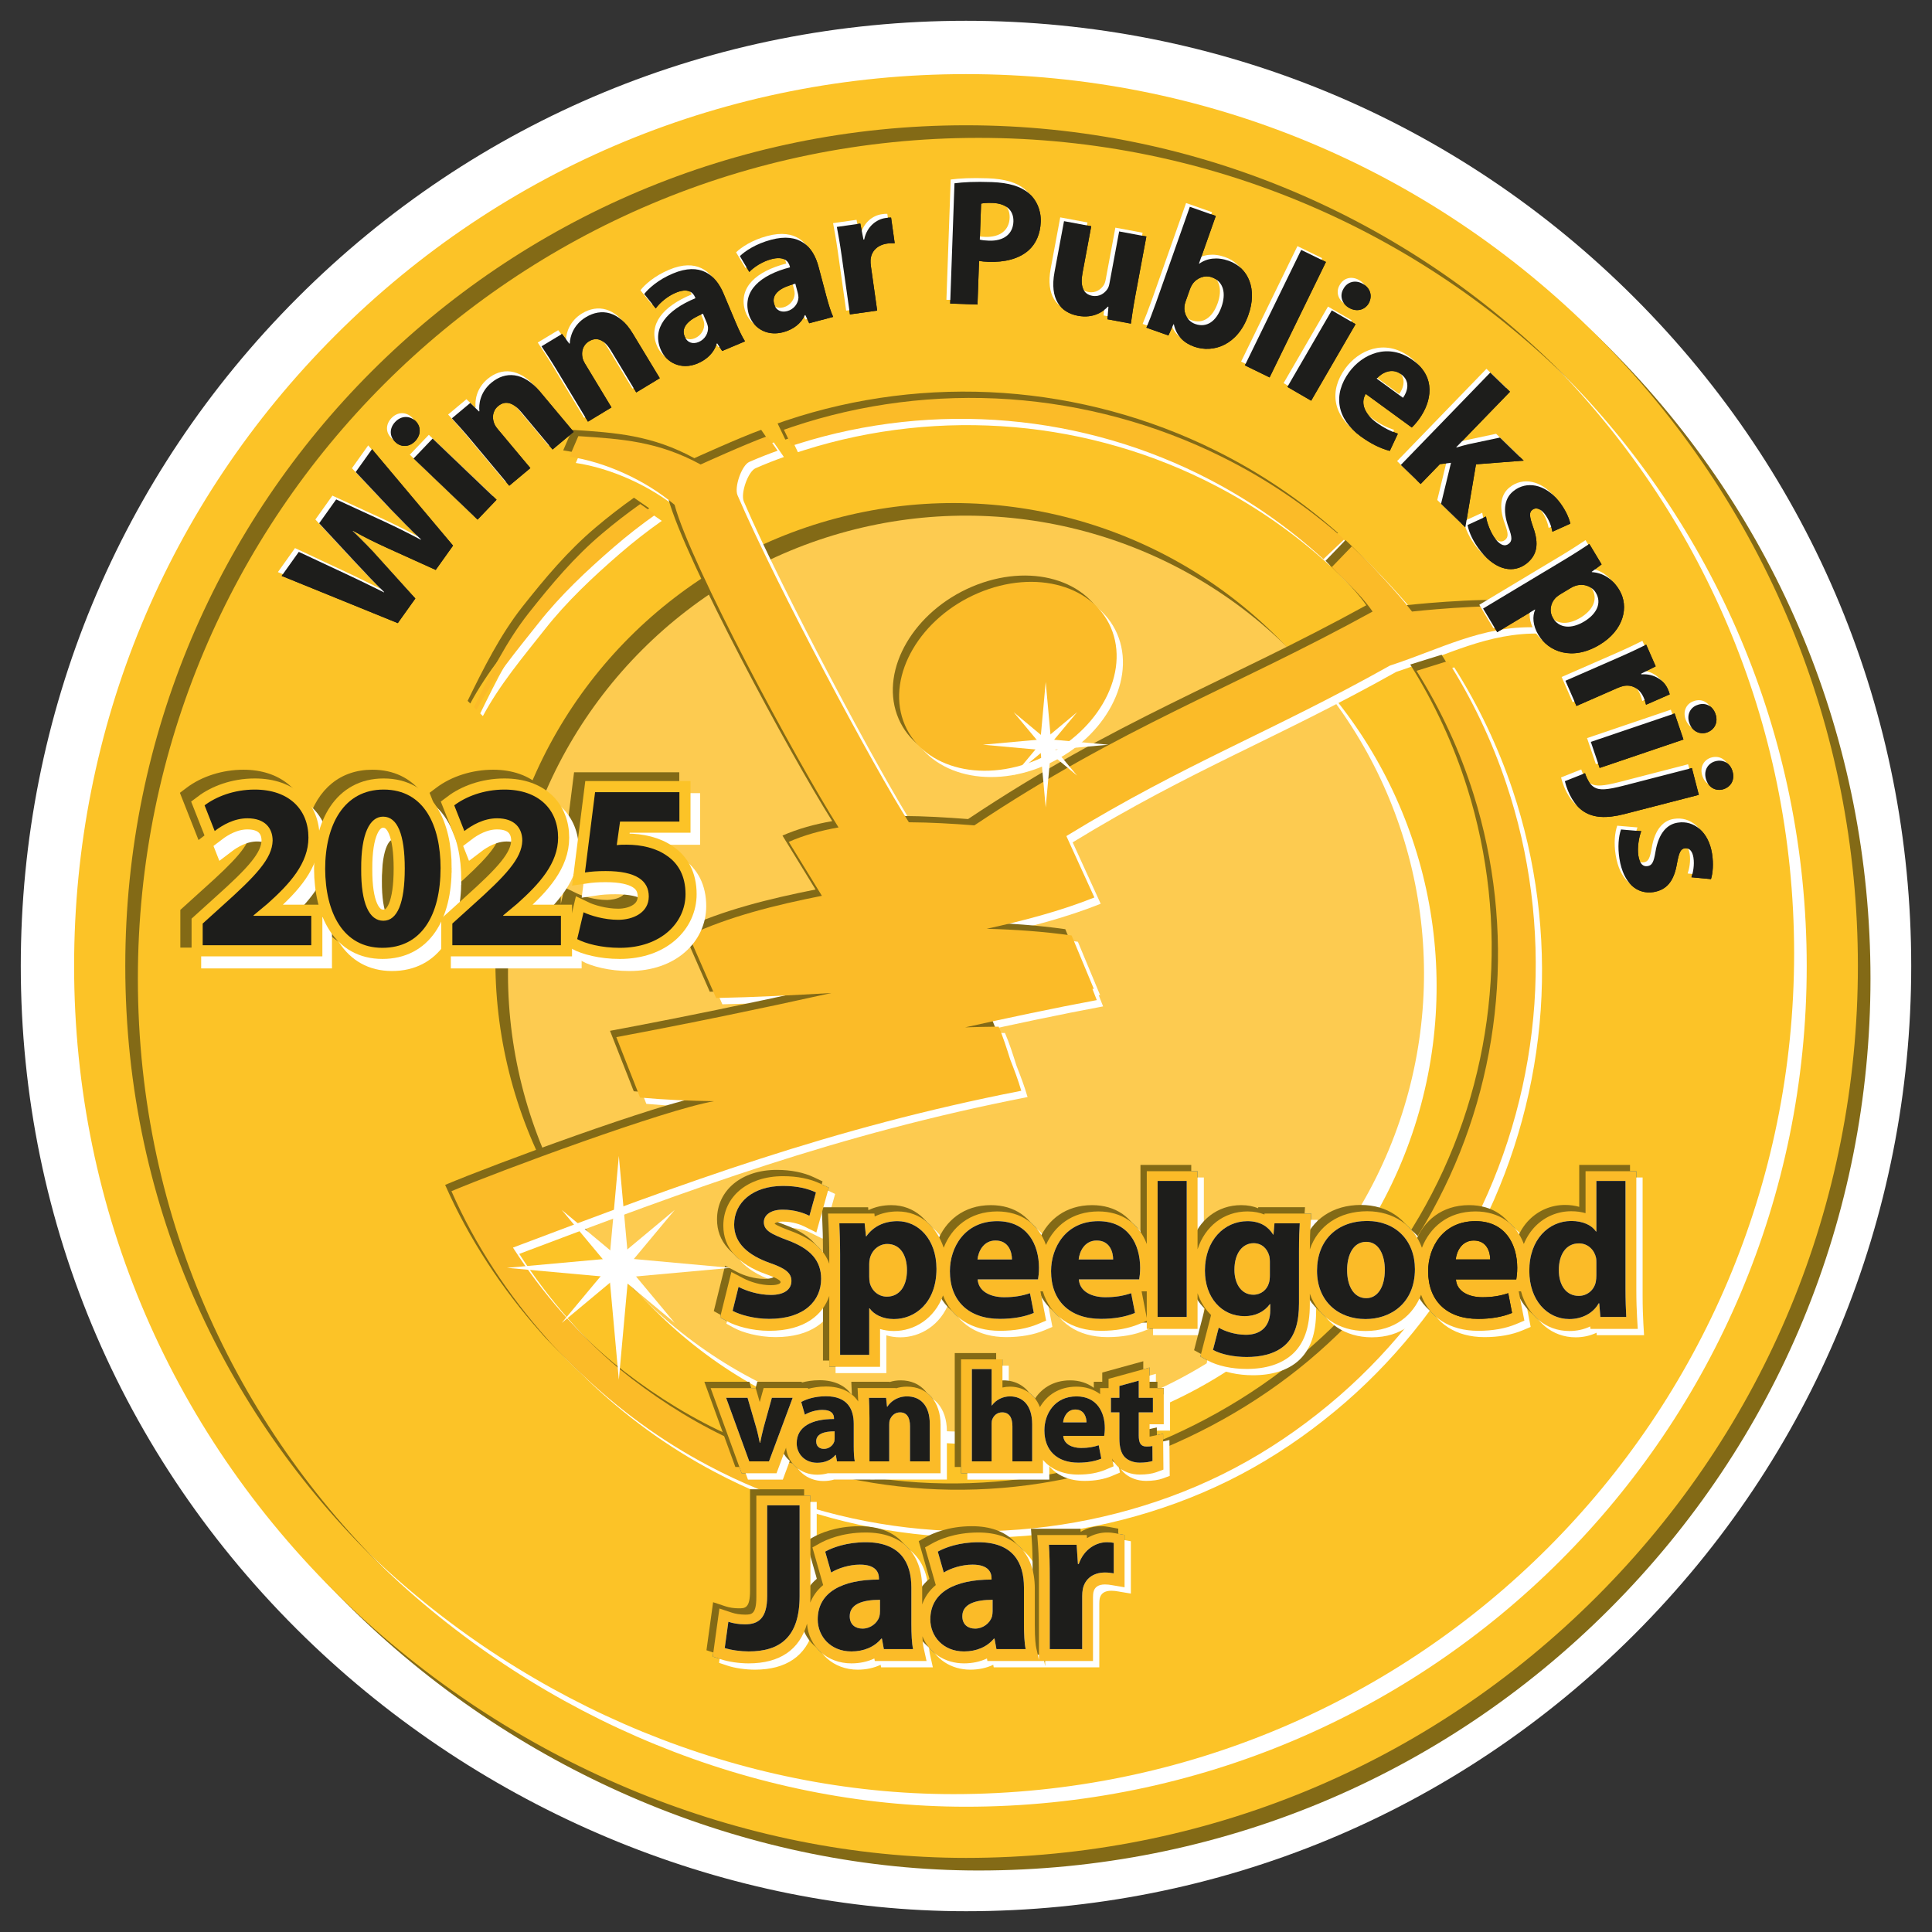<?xml version="1.0" encoding="UTF-8"?>
<svg xmlns="http://www.w3.org/2000/svg" xmlns:xlink="http://www.w3.org/1999/xlink" version="1.1" viewBox="0 0 434.74 434.741">
  <rect x="0" y="0" width="434.74" height="434.741" fill="#333333" stroke="none"/>
  <!-- Generator: Adobe Illustrator 29.7.1, SVG Export Plug-In . SVG Version: 2.1.1 Build 8)  -->
  <defs>
    <linearGradient id="Naamloos_verloop_147" data-name="Naamloos verloop 147" x1="217.37" y1="28.19" x2="217.37" y2="406.551" gradientUnits="userSpaceOnUse">
      <stop offset=".294" stop-color="#5b91cb"/>
      <stop offset=".725" stop-color="#0053a1"/>
    </linearGradient>
  </defs>
  <g isolation="isolate">
    <g id="Laag_8">
      <path d="M367.767,66.973C327.594,26.8,274.182,4.676,217.37,4.676s-110.225,22.124-150.397,62.296C26.8,107.146,4.676,160.558,4.676,217.37c0,58.302,23.438,112.644,65.997,153.017,39.979,37.926,93.448,59.678,146.697,59.678,56.812,0,110.225-22.125,150.397-62.298,40.172-40.172,62.296-93.584,62.296-150.396,0-56.812-22.124-110.224-62.296-150.397Z" fill="#fff"/>
    </g>
    <g id="Laag_2">
      <path d="M217.37,418.064c-50.206,0-100.665-20.551-138.438-56.384-40.146-38.084-62.256-89.335-62.256-144.311,0-53.607,20.876-104.005,58.782-141.912,37.906-37.906,88.304-58.782,141.912-58.782,53.608,0,104.006,20.876,141.912,58.782,37.905,37.906,58.781,88.304,58.781,141.912s-20.876,104.006-58.781,141.912c-37.907,37.907-88.305,58.783-141.912,58.783Z" fill="#fff" fill-rule="evenodd"/>
      <path d="M406.55,217.37c0-104.481-84.699-189.18-189.18-189.18C112.889,28.19,28.19,112.889,28.19,217.37c0,110.312,93.383,189.181,189.18,189.181,104.482,0,189.18-84.701,189.18-189.181Z" fill="url(#Naamloos_verloop_147)" fill-rule="evenodd"/>
      <path d="M217.37,418.064c-50.206,0-100.665-20.551-138.438-56.384-40.146-38.084-62.256-89.335-62.256-144.311,0-53.607,20.876-104.005,58.782-141.912,37.906-37.906,88.304-58.782,141.912-58.782,53.608,0,104.006,20.876,141.912,58.782,37.905,37.906,58.781,88.304,58.781,141.912s-20.876,104.006-58.781,141.912c-37.907,37.907-88.305,58.783-141.912,58.783Z" fill="#fff" fill-rule="evenodd"/>
      <path d="M406.55,217.37c0-104.481-84.699-189.18-189.18-189.18C112.889,28.19,28.19,112.889,28.19,217.37c0,110.312,93.383,189.181,189.18,189.181,104.482,0,189.18-84.701,189.18-189.181Z" fill="#ef9000" fill-rule="evenodd"/>
      <path d="M406.55,217.37c0-104.481-84.699-189.18-189.18-189.18C112.889,28.19,28.19,112.889,28.19,217.37c0,110.312,93.383,189.181,189.18,189.181,104.482,0,189.18-84.701,189.18-189.181Z" fill="#fcc327" fill-rule="evenodd"/>
      <g>
        <g mix-blend-mode="screen">
          <path d="M356.448,72.623c-37.906-37.906-88.305-58.782-141.912-58.782-53.607,0-104.005,20.876-141.912,58.782C34.718,110.53,13.842,160.928,13.842,214.535c0,54.976,22.11,106.227,62.256,144.311,37.773,35.832,88.232,56.384,138.438,56.384,53.607,0,104.006-20.876,141.912-58.783,37.905-37.906,58.781-88.304,58.781-141.912s-20.876-104.005-58.781-141.912ZM214.535,403.716c-95.797,0-189.18-78.869-189.18-189.181C25.355,110.054,110.054,25.355,214.535,25.355c104.482,0,189.18,84.699,189.18,189.18,0,104.481-84.699,189.181-189.18,189.181Z" fill="#fff"/>
        </g>
        <path d="M362.117,78.293c-37.906-37.906-88.305-58.782-141.912-58.782-53.607,0-104.005,20.876-141.912,58.782-37.906,37.906-58.782,88.305-58.782,141.912,0,54.976,22.11,106.227,62.256,144.311,37.773,35.832,88.232,56.384,138.438,56.384,53.607,0,104.006-20.876,141.912-58.783,37.905-37.906,58.781-88.304,58.781-141.912s-20.876-104.005-58.781-141.912ZM220.204,409.386c-95.797,0-189.18-78.869-189.18-189.181C31.024,115.723,115.723,31.024,220.204,31.024c104.482,0,189.18,84.699,189.18,189.18,0,104.481-84.699,189.181-189.18,189.181Z" fill="#836a16"/>
        <path d="M359.282,75.458c-37.906-37.906-88.305-58.782-141.912-58.782-53.607,0-104.005,20.876-141.912,58.782-37.906,37.906-58.782,88.305-58.782,141.912,0,54.976,22.11,106.227,62.256,144.311,37.773,35.832,88.232,56.384,138.438,56.384,53.607,0,104.006-20.876,141.912-58.783,37.905-37.906,58.781-88.304,58.781-141.912s-20.876-104.005-58.781-141.912ZM217.37,406.551c-95.797,0-189.18-78.869-189.18-189.181C28.19,112.889,112.889,28.19,217.37,28.19c104.482,0,189.18,84.699,189.18,189.18,0,104.481-84.699,189.181-189.18,189.181Z" fill="#fcc327"/>
      </g>
      <circle cx="217.518" cy="217.432" r="134.848" fill="#fcc327"/>
      <g>
        <circle cx="220.204" cy="221.93" r="103.061" transform="translate(-92.432 220.71) rotate(-45)" fill="#feffff" mix-blend-mode="screen"/>
        <circle cx="214.535" cy="216.26" r="103.061" transform="translate(-90.083 215.04) rotate(-45)" fill="#836a16"/>
        <circle cx="217.37" cy="219.095" r="103.061" transform="translate(-91.257 217.875) rotate(-45)" fill="#fdcb50"/>
      </g>
      <path d="M169.215,258.559h.191-.191Z" fill="#fff"/>
    </g>
    <g id="Laag_4">
      <g>
        <g mix-blend-mode="screen">
          <path d="M122.579,141.645c-4.945,6.252-10.149,12.433-13.923,19.491l-.595-.597c3.535-7.241,7.325-14.83,12.331-21.181,5.118-6.463,10.193-12.531,16.447-17.816,2.79-2.363,5.678-4.601,8.654-6.711l3.421,2.38c-3.263,2.299-6.408,4.757-9.419,7.359-6.079,5.269-11.978,10.794-16.915,17.075ZM221.519,134.874c-13,5.548-20.539,18.428-16.844,28.77,3.697,10.341,17.232,14.229,30.231,8.681,12.998-5.547,20.539-18.429,16.844-28.77-3.695-10.341-17.23-14.228-30.23-8.682ZM180.983,101.289c15.228-4.816,31.386-6.547,47.242-5.166,15.858,1.375,31.41,5.895,45.458,13.245,9.259,4.826,17.842,10.849,25.528,17.873l4.699-4.471c-8.335-7.37-17.646-13.661-27.593-18.581-14.884-7.4-31.205-11.769-47.712-12.93-16.512-1.149-33.221.947-48.867,6.195-.645.216-1.287.436-1.928.663l1.735,3.629c.478-.156.958-.309,1.438-.458ZM124.498,302.644c1.177,1.437,3.973,4.254,7.384,7.507l-.01.013c8.551,8.293,18.311,15.437,28.905,21.028,14.772,7.861,31.171,12.751,47.933,14.273,16.753,1.539,33.861-.206,50.027-5.233,8.079-2.505,15.932-5.825,23.307-10.002,7.408-4.179,14.247-9.085,20.736-14.706,12.662-11.017,23.21-24.741,30.722-39.798,7.53-15.087,12.019-31.639,13.188-48.399,1.157-16.758-.998-33.714-6.333-49.587-3.241-9.691-7.671-18.963-13.124-27.573l-7.063,2.199c5.442,8.671,9.774,18.019,12.826,27.765,4.719,15.001,6.419,30.91,5.037,46.519-1.357,15.611-5.79,30.924-12.993,44.773-7.182,13.901-17.171,26.121-29.195,36.192-11.835,9.913-25.694,17.583-40.347,22.661-14.708,5.036-30.469,7.114-46.08,6.123-15.607-1.015-31.08-5.01-45.236-11.904-8.26-4.002-16.201-9.205-23.346-15.016-9.287-7.804-17.405-17.087-23.991-27.328,38.834-14.677,71.367-26.86,114.381-35.292-.735-2.538-1.61-4.784-2.487-7.032-.811-2.566-1.62-5.137-2.603-7.394-2.514.022-5.03.084-7.54.162,9.893-2.193,19.776-4.298,29.625-6.135-.335-.851-.658-1.691-.991-2.537.109.009.217.013.326.02-1.669-4.008-3.339-8.017-5.008-12.026-6.344-.894-12.719-1.338-19.112-1.503,8.412-1.838,16.614-3.998,24.244-7.047-2.126-4.605-4.185-9.212-6.307-13.817,26.756-16.389,46.122-23.386,72.806-38.36,11.341-3.695,20.611-8.935,32.642-8.618l-1.711-4.59c-10.159-.726-25.96,1.048-25.96,1.048-3.392-4.402-9.351-10.722-13.542-14.672l-4.494,4.658c2.358,2.559,6.268,5.822,9.169,10.014-31.261,17.21-56.407,25.904-89.611,48.111-4.885-.379-9.844-.67-14.739-.697-7.695-11.983-29.88-53.386-38.554-73.584-.787-1.829.954-6.762,2.64-7.5,2.276-.997,4.596-1.896,6.375-2.523l-2.278-3.282c-4.831,1.732-15.037,6.38-15.037,6.38-9.568-5.195-17.678-5.742-27.521-6.38l-1.987,4.621c7.807,1.158,16.932,5.131,23.638,10.828,3.669,13.605,27.318,57.408,36.898,72.6-3.946.691-7.717,1.725-11.199,3.25l7.451,12.139c-10.554,2.099-20.83,4.644-29.982,8.926,2.088,4.717,4.09,9.355,6.175,14.07,8.655-.167,17.307-.629,25.958-1.125-16.166,3.588-32.367,6.93-48.406,9.93,1.754,4.559,3.588,9.039,5.342,13.598,5.583.501,11.135.744,16.666.818-11.146,1.915-48.705,15.849-59.108,20.25,5.369,12.195,12.768,23.356,21.494,33.185Z" fill="#fff"/>
        </g>
        <path d="M119.745,138.811c-4.945,6.252-10.149,12.433-13.923,19.491l-.595-.597c3.535-7.241,7.325-14.83,12.331-21.181,5.118-6.463,10.193-12.531,16.447-17.816,2.79-2.363,5.678-4.601,8.654-6.711l3.421,2.38c-3.263,2.299-6.408,4.757-9.419,7.359-6.079,5.269-11.978,10.794-16.915,17.075ZM218.684,132.039c-13,5.548-20.539,18.428-16.844,28.77,3.697,10.341,17.232,14.229,30.231,8.681,12.998-5.547,20.539-18.429,16.844-28.77-3.695-10.341-17.23-14.228-30.23-8.682ZM178.148,98.454c15.228-4.816,31.386-6.547,47.242-5.166,15.858,1.375,31.41,5.895,45.458,13.245,9.259,4.826,17.842,10.849,25.528,17.873l4.699-4.471c-8.335-7.37-17.646-13.661-27.593-18.581-14.884-7.4-31.205-11.769-47.712-12.93-16.512-1.149-33.221.947-48.867,6.195-.645.216-1.287.436-1.928.663l1.735,3.629c.478-.156.958-.309,1.438-.458ZM121.663,299.81c1.177,1.437,3.973,4.254,7.384,7.507l-.01.013c8.551,8.293,18.311,15.437,28.905,21.028,14.772,7.861,31.171,12.751,47.933,14.273,16.753,1.539,33.861-.206,50.027-5.233,8.079-2.505,15.932-5.825,23.307-10.002,7.408-4.179,14.247-9.085,20.736-14.706,12.662-11.017,23.21-24.741,30.722-39.798,7.53-15.087,12.019-31.639,13.188-48.399,1.157-16.758-.998-33.714-6.333-49.587-3.241-9.691-7.671-18.963-13.124-27.573l-7.063,2.199c5.442,8.671,9.774,18.019,12.826,27.765,4.719,15.001,6.419,30.91,5.037,46.519-1.357,15.611-5.79,30.924-12.993,44.773-7.182,13.901-17.171,26.121-29.195,36.192-11.835,9.913-25.694,17.583-40.347,22.661-14.708,5.036-30.469,7.114-46.08,6.123-15.607-1.015-31.08-5.01-45.236-11.904-8.26-4.002-16.201-9.205-23.346-15.016-9.287-7.804-17.405-17.087-23.991-27.328,38.834-14.677,71.367-26.86,114.381-35.292-.735-2.538-1.61-4.784-2.487-7.032-.811-2.566-1.62-5.137-2.603-7.394-2.514.022-5.03.084-7.54.162,9.893-2.193,19.776-4.298,29.625-6.135-.335-.851-.658-1.691-.991-2.537.109.009.217.013.326.02-1.669-4.008-3.339-8.017-5.008-12.026-6.344-.894-12.719-1.338-19.112-1.503,8.412-1.838,16.614-3.998,24.244-7.047-2.126-4.605-4.185-9.212-6.307-13.817,26.756-16.389,46.122-23.386,72.806-38.36,11.341-3.695,20.611-8.935,32.642-8.618l-1.711-4.59c-10.159-.726-25.96,1.048-25.96,1.048-3.392-4.402-9.351-10.722-13.542-14.672l-4.494,4.658c2.358,2.559,6.268,5.822,9.169,10.014-31.261,17.21-56.407,25.904-89.611,48.111-4.885-.379-9.844-.67-14.739-.697-7.695-11.983-29.88-53.386-38.554-73.584-.787-1.829.954-6.762,2.64-7.5,2.276-.997,4.596-1.896,6.375-2.523l-2.278-3.282c-4.831,1.732-15.037,6.38-15.037,6.38-9.568-5.195-17.678-5.742-27.521-6.38l-1.987,4.621c7.807,1.158,16.932,5.131,23.638,10.828,3.669,13.605,27.318,57.408,36.898,72.6-3.946.691-7.717,1.725-11.199,3.25l7.451,12.139c-10.554,2.099-20.83,4.644-29.982,8.926,2.088,4.717,4.09,9.355,6.175,14.07,8.655-.167,17.307-.629,25.958-1.125-16.166,3.588-32.367,6.93-48.406,9.93,1.754,4.559,3.588,9.039,5.342,13.598,5.583.501,11.135.744,16.666.818-11.146,1.915-48.705,15.849-59.108,20.25,5.369,12.195,12.768,23.356,21.494,33.185Z" fill="#836a16"/>
        <path d="M121.162,140.228c-4.945,6.252-10.149,12.433-13.923,19.491l-.595-.597c3.535-7.241,7.325-14.83,12.331-21.181,5.118-6.463,10.193-12.531,16.447-17.816,2.79-2.363,5.678-4.601,8.654-6.711l3.421,2.38c-3.263,2.299-6.408,4.757-9.419,7.359-6.079,5.269-11.978,10.794-16.915,17.075ZM220.101,133.457c-13,5.548-20.539,18.428-16.844,28.77,3.697,10.341,17.232,14.229,30.231,8.681,12.998-5.547,20.539-18.429,16.844-28.77-3.695-10.341-17.23-14.228-30.23-8.682ZM179.566,99.872c15.228-4.816,31.386-6.547,47.242-5.166,15.858,1.375,31.41,5.895,45.458,13.245,9.259,4.826,17.842,10.849,25.528,17.873l4.699-4.471c-8.335-7.37-17.646-13.661-27.593-18.581-14.884-7.4-31.205-11.769-47.712-12.93-16.512-1.149-33.221.947-48.867,6.195-.645.216-1.287.436-1.928.663l1.735,3.629c.478-.156.958-.309,1.438-.458ZM123.081,301.227c1.177,1.437,3.973,4.254,7.384,7.507l-.01.013c8.551,8.293,18.311,15.437,28.905,21.028,14.772,7.861,31.171,12.751,47.933,14.273,16.753,1.539,33.861-.206,50.027-5.233,8.079-2.505,15.932-5.825,23.307-10.002,7.408-4.179,14.247-9.085,20.736-14.706,12.662-11.017,23.21-24.741,30.722-39.798,7.53-15.087,12.019-31.639,13.188-48.399,1.157-16.758-.998-33.714-6.333-49.587-3.241-9.691-7.671-18.963-13.124-27.573l-7.063,2.199c5.442,8.671,9.774,18.019,12.826,27.765,4.719,15.001,6.419,30.91,5.037,46.519-1.357,15.611-5.79,30.924-12.993,44.773-7.182,13.901-17.171,26.121-29.195,36.192-11.835,9.913-25.694,17.583-40.347,22.661-14.708,5.036-30.469,7.114-46.08,6.123-15.607-1.015-31.08-5.01-45.236-11.904-8.26-4.002-16.201-9.205-23.346-15.016-9.287-7.804-17.405-17.087-23.991-27.328,38.834-14.677,71.367-26.86,114.381-35.292-.735-2.538-1.61-4.784-2.487-7.032-.811-2.566-1.62-5.137-2.603-7.394-2.514.022-5.03.084-7.54.162,9.893-2.193,19.776-4.298,29.625-6.135-.335-.851-.658-1.691-.991-2.537.109.009.217.013.326.02-1.669-4.008-3.339-8.017-5.008-12.026-6.344-.894-12.719-1.338-19.112-1.503,8.412-1.838,16.614-3.998,24.244-7.047-2.126-4.605-4.185-9.212-6.307-13.817,26.756-16.389,46.122-23.386,72.806-38.36,11.341-3.695,20.611-8.935,32.642-8.618l-1.711-4.59c-10.159-.726-25.96,1.048-25.96,1.048-3.392-4.402-9.351-10.722-13.542-14.672l-4.494,4.658c2.358,2.559,6.268,5.822,9.169,10.014-31.261,17.21-56.407,25.904-89.611,48.111-4.885-.379-9.844-.67-14.739-.697-7.695-11.983-29.88-53.386-38.554-73.584-.787-1.829.954-6.762,2.64-7.5,2.276-.997,4.596-1.896,6.375-2.523l-2.278-3.282c-4.831,1.732-15.037,6.38-15.037,6.38-9.568-5.195-17.678-5.742-27.521-6.38l-1.987,4.621c7.807,1.158,16.932,5.131,23.638,10.828,3.669,13.605,27.318,57.408,36.898,72.6-3.946.691-7.717,1.725-11.199,3.25l7.451,12.139c-10.554,2.099-20.83,4.644-29.982,8.926,2.088,4.717,4.09,9.355,6.175,14.07,8.655-.167,17.307-.629,25.958-1.125-16.166,3.588-32.367,6.93-48.406,9.93,1.754,4.559,3.588,9.039,5.342,13.598,5.583.501,11.135.744,16.666.818-11.146,1.915-48.705,15.849-59.108,20.25,5.369,12.195,12.768,23.356,21.494,33.185Z" fill="#fbbb28"/>
      </g>
    </g>
    <g id="Laag_7">
      <g>
        <g>
          <path d="M368.374,296.443c-.083-1.38-.168-3.816-.168-6.147v-26.752h-11.427v9.439c-.981-.282-2.061-.43-3.21-.43-3.042,0-5.899,1.189-8.045,3.349-1.117,1.123-1.992,2.489-2.632,4.016-1.704-4.573-5.603-7.322-10.882-7.322-6.212,0-10.27,3.606-12.048,8.173-1.812-5.008-6.37-8.216-12.312-8.216-6.363,0-11.096,3.301-12.911,8.579.011-2.609.086-4.181.167-5.473l.161-2.589h-10.523l-.019.225c-1.054-.431-2.314-.699-3.82-.699-5.353,0-9.567,3.383-11.23,8.519v-17.571h-11.428v16.387c-1.702-4.58-5.603-7.334-10.887-7.334-5.924,0-9.899,3.276-11.797,7.54-1.659-4.706-5.605-7.54-10.969-7.54-6.211,0-10.269,3.606-12.047,8.171-1.494-4.489-5.023-8.17-10.373-8.17-1.887,0-3.627.389-5.148,1.132l-.068-.657h-10.435l.11,2.542c.088,2.039.17,4.294.17,6.964v1.776c-1.148-3.212-3.95-5.616-8.479-7.291-.949-.355-3.471-1.302-3.829-1.733.063-.094.555-.446,1.809-.446,2.351,0,4.108.704,4.946,1.123l2.645,1.322,2.809-10.081-1.85-.88c-2.375-1.131-5.222-1.704-8.462-1.704-7.907,0-13.43,4.583-13.43,11.146,0,4.961,3.242,8.634,9.659,10.927,2.053.709,3.23,1.347,3.23,1.748,0,.562-1.423.71-2.175.71-2.386,0-4.744-.791-6.154-1.531l-2.75-1.443-2.534,10.219,1.637.904c1.905,1.053,5.554,2.115,9.413,2.115,8.087,0,12.113-3.715,13.517-7.845v15.95h11.427v-8.507c.97.291,2.024.446,3.125.446,4.539,0,9.113-2.737,11.046-8.012,1.846,4.964,6.464,7.968,12.797,7.968,3.278,0,6.164-.514,8.574-1.526l1.826-.768-1.278-6.586h.54c1.6,5.508,6.391,8.88,13.103,8.88,3.278,0,6.164-.514,8.574-1.526l1.709-.718v1.814h11.428v-8.037c.654,1.94,1.691,3.617,3.048,4.909l-2.413,9.336,1.669.909c2.206,1.202,5.396,1.893,8.754,1.893,4.291,0,7.7-1.071,10.14-3.19,2.736-2.393,4.065-6.095,4.065-11.317v-2.422c1.798,5.111,6.446,8.394,12.525,8.394,6.68,0,10.739-3.653,12.508-8.148,1.812,5.044,6.454,8.105,12.843,8.105,3.278,0,6.164-.514,8.574-1.526l1.826-.768-1.278-6.586h.519c1.448,5.354,5.58,8.924,10.882,8.924,1.706,0,3.304-.361,4.697-1.031l.048.557h10.647l-.156-2.584ZM256.885,290.578h1.161v5.982l-1.161-5.982Z" fill="#0053a1"/>
          <path d="M171.831,312.347l-.872,3.142-.913-3.142h-10.135l6.979,19.173h7.844l2.14-5.75c.363,3.509,3.257,6.071,7.017,6.071.849,0,1.658-.112,2.411-.33l6.908.007v.001h1.16l1.009.001-0-.001h16.273v-10.887c0-5.229-2.965-8.607-7.554-8.607-.946,0-1.777.147-2.503.383l-.006-.061h-8.61l.117,2.55c.007.151.013.312.02.467-1.449-2.163-3.947-3.369-7.266-3.369-1.602,0-2.954.237-4.048.535l.068-.184h-10.04Z" fill="#0053a1"/>
          <path d="M258.678,307.726l-9.231,2.541v2.08h-1.9v1.362c-1.43-1.077-3.235-1.684-5.314-1.684-3.927,0-6.692,1.944-8.23,4.612-1.294-3.334-4.178-4.612-6.742-4.612-.564,0-1.136.067-1.686.192v-6.332h-9.32v25.635h18.442v-3.017c1.753,2.104,4.508,3.31,7.946,3.31,2.327,0,4.386-.37,6.119-1.098l1.825-.768-.343-1.769c.297.64.674,1.204,1.144,1.69,1.233,1.235,3.088,1.944,5.087,1.944,1.42,0,2.806-.199,3.709-.531l1.609-.594-.07-8.064-2.922.626c-.043.009-.082.018-.122.024v-2.778h3.187v-8.148h-3.187v-4.621Z" fill="#0053a1"/>
          <path d="M249.081,344.841c-1.375,0-2.989.376-4.488,1.269l-.046-.692h-11.139l.188,2.611c.133,1.859.185,3.978.185,7.554v17.928l-.604-2.715c-.122-.549-.326-1.945-.326-5.135v-8.207c0-8.015-4.632-12.611-12.708-12.611-5.39,0-9.003,1.692-10.307,2.42l-1.686.941,2.419,8.47c-1.625,1.338-2.545,2.899-3.058,4.366v-3.585c0-8.015-4.632-12.611-12.708-12.611-5.39,0-9.003,1.692-10.307,2.42l-1.686.941,2.419,8.47c-1.476,1.215-2.369,2.613-2.905,3.958.018-.399.038-.795.038-1.21v-22.882h-12.169v22.834c0,3.947-1.127,3.947-2.554,3.947-1.042,0-2.098-.161-2.976-.452l-2.781-.924-1.495,10.809,1.919.642c1.626.543,4.039.895,6.148.895,7.016,0,11.47-3.07,13.146-8.93.353,5.137,4.522,8.93,9.986,8.93,1.889,0,3.637-.379,5.16-1.099l.105.57h11.642l-.658-2.965c-.083-.372-.202-1.151-.271-2.6,1.409,3.635,4.964,6.094,9.36,6.094,1.889,0,3.637-.379,5.159-1.099l.105.57h11.589v.001h12.171v-14.341c0-.427.035-.848.09-1.124.249-1.172,1.127-1.766,2.608-1.766.619,0,1.057.073,1.562.158l2.842.478v-11.775l-1.998-.366c-.667-.122-1.156-.185-1.975-.185Z" fill="#0053a1"/>
        </g>
        <g mix-blend-mode="screen">
          <path d="M369.791,297.86c-.083-1.38-.168-3.816-.168-6.147v-26.752h-11.427v9.439c-.981-.282-2.061-.43-3.21-.43-3.042,0-5.899,1.189-8.045,3.349-1.117,1.123-1.992,2.489-2.632,4.016-1.704-4.573-5.603-7.322-10.882-7.322-6.212,0-10.27,3.606-12.048,8.173-1.812-5.008-6.37-8.216-12.312-8.216-6.363,0-11.096,3.301-12.911,8.579.011-2.609.086-4.181.167-5.473l.161-2.589h-10.523l-.019.225c-1.054-.431-2.314-.699-3.82-.699-5.353,0-9.567,3.383-11.23,8.519v-17.571h-11.428v16.387c-1.702-4.58-5.603-7.334-10.887-7.334-5.924,0-9.899,3.276-11.797,7.54-1.659-4.706-5.605-7.54-10.969-7.54-6.211,0-10.269,3.606-12.047,8.171-1.494-4.489-5.023-8.17-10.373-8.17-1.887,0-3.627.389-5.148,1.132l-.068-.657h-10.435l.11,2.542c.088,2.039.17,4.294.17,6.964v1.776c-1.148-3.212-3.95-5.616-8.479-7.291-.949-.355-3.471-1.302-3.829-1.733.063-.094.555-.446,1.809-.446,2.351,0,4.108.704,4.946,1.123l2.645,1.322,2.809-10.081-1.85-.88c-2.375-1.131-5.222-1.704-8.462-1.704-7.907,0-13.43,4.583-13.43,11.146,0,4.961,3.242,8.634,9.659,10.927,2.053.709,3.23,1.347,3.23,1.748,0,.562-1.423.71-2.175.71-2.386,0-4.744-.791-6.154-1.531l-2.75-1.443-2.534,10.219,1.637.904c1.905,1.053,5.554,2.115,9.413,2.115,8.087,0,12.113-3.715,13.517-7.845v15.95h11.427v-8.507c.97.291,2.024.446,3.125.446,4.539,0,9.113-2.737,11.046-8.012,1.846,4.964,6.464,7.968,12.797,7.968,3.278,0,6.164-.514,8.574-1.526l1.826-.768-1.278-6.586h.54c1.6,5.508,6.391,8.88,13.103,8.88,3.278,0,6.164-.514,8.574-1.526l1.709-.718v1.814h11.428v-8.037c.654,1.94,1.691,3.617,3.048,4.909l-2.413,9.336,1.669.909c2.206,1.202,5.396,1.893,8.754,1.893,4.291,0,7.7-1.071,10.14-3.19,2.736-2.393,4.065-6.095,4.065-11.317v-2.422c1.798,5.111,6.446,8.394,12.525,8.394,6.68,0,10.739-3.653,12.508-8.148,1.812,5.044,6.454,8.105,12.843,8.105,3.278,0,6.164-.514,8.574-1.526l1.826-.768-1.278-6.586h.519c1.448,5.354,5.58,8.924,10.882,8.924,1.706,0,3.304-.361,4.697-1.031l.048.557h10.647l-.156-2.584ZM258.303,291.995h1.161v5.982l-1.161-5.982Z" fill="#feffff"/>
          <path d="M173.249,313.765l-.872,3.142-.913-3.142h-10.135l6.979,19.173h7.844l2.14-5.75c.363,3.509,3.257,6.071,7.017,6.071.849,0,1.658-.112,2.411-.33l6.908.007v.001h1.16l1.009.001-0-.001h16.273v-10.887c0-5.229-2.965-8.607-7.554-8.607-.946,0-1.777.147-2.503.383l-.006-.061h-8.61l.117,2.55c.007.151.013.312.02.467-1.449-2.163-3.947-3.369-7.266-3.369-1.602,0-2.954.237-4.048.535l.068-.184h-10.04Z" fill="#feffff"/>
          <path d="M260.096,309.144l-9.231,2.541v2.08h-1.9v1.362c-1.43-1.077-3.235-1.684-5.314-1.684-3.927,0-6.692,1.944-8.23,4.612-1.294-3.334-4.178-4.612-6.742-4.612-.564,0-1.136.067-1.686.192v-6.332h-9.32v25.635h18.442v-3.017c1.753,2.104,4.508,3.31,7.946,3.31,2.327,0,4.386-.37,6.119-1.098l1.825-.768-.343-1.769c.297.64.674,1.204,1.144,1.69,1.233,1.235,3.088,1.944,5.087,1.944,1.42,0,2.806-.199,3.709-.531l1.609-.594-.07-8.064-2.922.626c-.043.009-.082.018-.122.024v-2.778h3.187v-8.148h-3.187v-4.621Z" fill="#feffff"/>
          <path d="M250.498,346.259c-1.375,0-2.989.376-4.488,1.269l-.046-.692h-11.139l.188,2.611c.133,1.859.185,3.978.185,7.554v17.928l-.604-2.715c-.122-.549-.326-1.945-.326-5.135v-8.207c0-8.015-4.632-12.611-12.708-12.611-5.39,0-9.003,1.692-10.307,2.42l-1.686.941,2.419,8.47c-1.625,1.338-2.545,2.899-3.058,4.366v-3.585c0-8.015-4.632-12.611-12.708-12.611-5.39,0-9.003,1.692-10.307,2.42l-1.686.941,2.419,8.47c-1.476,1.215-2.369,2.613-2.905,3.958.018-.399.038-.795.038-1.21v-22.882h-12.169v22.834c0,3.947-1.127,3.947-2.554,3.947-1.042,0-2.098-.161-2.976-.452l-2.781-.924-1.495,10.809,1.919.642c1.626.543,4.039.895,6.148.895,7.016,0,11.47-3.07,13.146-8.93.353,5.137,4.522,8.93,9.986,8.93,1.889,0,3.637-.379,5.16-1.099l.105.57h11.642l-.658-2.965c-.083-.372-.202-1.151-.271-2.6,1.409,3.635,4.964,6.094,9.36,6.094,1.889,0,3.637-.379,5.159-1.099l.105.57h11.589v.001h12.171v-14.341c0-.427.035-.848.09-1.124.249-1.172,1.127-1.766,2.608-1.766.619,0,1.057.073,1.562.158l2.842.478v-11.775l-1.998-.366c-.667-.122-1.156-.185-1.975-.185Z" fill="#feffff"/>
        </g>
        <g>
          <path d="M366.956,295.026c-.083-1.38-.168-3.816-.168-6.147v-26.752h-11.427v9.439c-.981-.282-2.061-.43-3.21-.43-3.042,0-5.899,1.189-8.045,3.349-1.117,1.123-1.992,2.489-2.632,4.016-1.704-4.573-5.603-7.322-10.882-7.322-6.212,0-10.27,3.606-12.048,8.173-1.812-5.008-6.37-8.216-12.312-8.216-6.363,0-11.096,3.301-12.911,8.579.011-2.609.086-4.181.167-5.473l.161-2.589h-10.523l-.019.225c-1.054-.431-2.314-.699-3.82-.699-5.353,0-9.567,3.383-11.23,8.519v-17.571h-11.428v16.387c-1.702-4.58-5.603-7.334-10.887-7.334-5.924,0-9.899,3.276-11.797,7.54-1.659-4.706-5.605-7.54-10.969-7.54-6.211,0-10.269,3.606-12.047,8.171-1.494-4.489-5.023-8.17-10.373-8.17-1.887,0-3.627.389-5.148,1.132l-.068-.657h-10.435l.11,2.542c.088,2.039.17,4.294.17,6.964v1.776c-1.148-3.212-3.95-5.616-8.479-7.291-.949-.355-3.471-1.302-3.829-1.733.063-.094.555-.446,1.809-.446,2.351,0,4.108.704,4.946,1.123l2.645,1.322,2.809-10.081-1.85-.88c-2.375-1.131-5.222-1.704-8.462-1.704-7.907,0-13.43,4.583-13.43,11.146,0,4.961,3.242,8.634,9.659,10.927,2.053.709,3.23,1.347,3.23,1.748,0,.562-1.423.71-2.175.71-2.386,0-4.744-.791-6.154-1.531l-2.75-1.443-2.534,10.219,1.637.904c1.905,1.053,5.554,2.115,9.413,2.115,8.087,0,12.113-3.715,13.517-7.845v15.95h11.427v-8.507c.97.291,2.024.446,3.125.446,4.539,0,9.113-2.737,11.046-8.012,1.846,4.964,6.464,7.968,12.797,7.968,3.278,0,6.164-.514,8.574-1.526l1.826-.768-1.278-6.586h.54c1.6,5.508,6.391,8.88,13.103,8.88,3.278,0,6.164-.514,8.574-1.526l1.709-.718v1.814h11.428v-8.037c.654,1.94,1.691,3.617,3.048,4.909l-2.413,9.336,1.669.909c2.206,1.202,5.396,1.893,8.754,1.893,4.291,0,7.7-1.071,10.14-3.19,2.736-2.393,4.065-6.095,4.065-11.317v-2.422c1.798,5.111,6.446,8.394,12.525,8.394,6.68,0,10.739-3.653,12.508-8.148,1.812,5.044,6.454,8.105,12.843,8.105,3.278,0,6.164-.514,8.574-1.526l1.826-.768-1.278-6.586h.519c1.448,5.354,5.58,8.924,10.882,8.924,1.706,0,3.304-.361,4.697-1.031l.048.557h10.647l-.156-2.584ZM255.468,289.16h1.161v5.982l-1.161-5.982Z" fill="#836a16"/>
          <path d="M170.414,310.93l-.872,3.142-.913-3.142h-10.135l6.979,19.173h7.844l2.14-5.75c.363,3.509,3.257,6.071,7.017,6.071.849,0,1.658-.112,2.411-.33l6.908.007v.001h1.16l1.009.001-0-.001h16.273v-10.887c0-5.229-2.965-8.607-7.554-8.607-.946,0-1.777.147-2.503.383l-.006-.061h-8.61l.117,2.55c.007.151.013.312.02.467-1.449-2.163-3.947-3.369-7.266-3.369-1.602,0-2.954.237-4.048.535l.068-.184h-10.04Z" fill="#836a16"/>
          <path d="M257.261,306.309l-9.231,2.541v2.08h-1.9v1.362c-1.43-1.077-3.235-1.684-5.314-1.684-3.927,0-6.692,1.944-8.23,4.612-1.294-3.334-4.178-4.612-6.742-4.612-.564,0-1.136.067-1.686.192v-6.332h-9.32v25.635h18.442v-3.017c1.753,2.104,4.508,3.31,7.946,3.31,2.327,0,4.386-.37,6.119-1.098l1.825-.768-.343-1.769c.297.64.674,1.204,1.144,1.69,1.233,1.235,3.088,1.944,5.087,1.944,1.42,0,2.806-.199,3.709-.531l1.609-.594-.07-8.064-2.922.626c-.043.009-.082.018-.122.024v-2.778h3.187v-8.148h-3.187v-4.621Z" fill="#836a16"/>
          <path d="M247.663,343.424c-1.375,0-2.989.376-4.488,1.269l-.046-.692h-11.139l.188,2.611c.133,1.859.185,3.978.185,7.554v17.928l-.604-2.715c-.122-.549-.326-1.945-.326-5.135v-8.207c0-8.015-4.632-12.611-12.708-12.611-5.39,0-9.003,1.692-10.307,2.42l-1.686.941,2.419,8.47c-1.625,1.338-2.545,2.899-3.058,4.366v-3.585c0-8.015-4.632-12.611-12.708-12.611-5.39,0-9.003,1.692-10.307,2.42l-1.686.941,2.419,8.47c-1.476,1.215-2.369,2.613-2.905,3.958.018-.399.038-.795.038-1.21v-22.882h-12.169v22.834c0,3.947-1.127,3.947-2.554,3.947-1.042,0-2.098-.161-2.976-.452l-2.781-.924-1.495,10.809,1.919.642c1.626.543,4.039.895,6.148.895,7.016,0,11.47-3.07,13.146-8.93.353,5.137,4.522,8.93,9.986,8.93,1.889,0,3.637-.379,5.16-1.099l.105.57h11.642l-.658-2.965c-.083-.372-.202-1.151-.271-2.6,1.409,3.635,4.964,6.094,9.36,6.094,1.889,0,3.637-.379,5.159-1.099l.105.57h11.589v.001h12.171v-14.341c0-.427.035-.848.09-1.124.249-1.172,1.127-1.766,2.608-1.766.619,0,1.057.073,1.562.158l2.842.478v-11.775l-1.998-.366c-.667-.122-1.156-.185-1.975-.185Z" fill="#836a16"/>
        </g>
        <g>
          <path d="M368.374,296.443c-.083-1.38-.168-3.816-.168-6.147v-26.752h-11.427v9.439c-.981-.282-2.061-.43-3.21-.43-3.042,0-5.899,1.189-8.045,3.349-1.117,1.123-1.992,2.489-2.632,4.016-1.704-4.573-5.603-7.322-10.882-7.322-6.212,0-10.27,3.606-12.048,8.173-1.812-5.008-6.37-8.216-12.312-8.216-6.363,0-11.096,3.301-12.911,8.579.011-2.609.086-4.181.167-5.473l.161-2.589h-10.523l-.019.225c-1.054-.431-2.314-.699-3.82-.699-5.353,0-9.567,3.383-11.23,8.519v-17.571h-11.428v16.387c-1.702-4.58-5.603-7.334-10.887-7.334-5.924,0-9.899,3.276-11.797,7.54-1.659-4.706-5.605-7.54-10.969-7.54-6.211,0-10.269,3.606-12.047,8.171-1.494-4.489-5.023-8.17-10.373-8.17-1.887,0-3.627.389-5.148,1.132l-.068-.657h-10.435l.11,2.542c.088,2.039.17,4.294.17,6.964v1.776c-1.148-3.212-3.95-5.616-8.479-7.291-.949-.355-3.471-1.302-3.829-1.733.063-.094.555-.446,1.809-.446,2.351,0,4.108.704,4.946,1.123l2.645,1.322,2.809-10.081-1.85-.88c-2.375-1.131-5.222-1.704-8.462-1.704-7.907,0-13.43,4.583-13.43,11.146,0,4.961,3.242,8.634,9.659,10.927,2.053.709,3.23,1.347,3.23,1.748,0,.562-1.423.71-2.175.71-2.386,0-4.744-.791-6.154-1.531l-2.75-1.443-2.534,10.219,1.637.904c1.905,1.053,5.554,2.115,9.413,2.115,8.087,0,12.113-3.715,13.517-7.845v15.95h11.427v-8.507c.97.291,2.024.446,3.125.446,4.539,0,9.113-2.737,11.046-8.012,1.846,4.964,6.464,7.968,12.797,7.968,3.278,0,6.164-.514,8.574-1.526l1.826-.768-1.278-6.586h.54c1.6,5.508,6.391,8.88,13.103,8.88,3.278,0,6.164-.514,8.574-1.526l1.709-.718v1.814h11.428v-8.037c.654,1.94,1.691,3.617,3.048,4.909l-2.413,9.336,1.669.909c2.206,1.202,5.396,1.893,8.754,1.893,4.291,0,7.7-1.071,10.14-3.19,2.736-2.393,4.065-6.095,4.065-11.317v-2.422c1.798,5.111,6.446,8.394,12.525,8.394,6.68,0,10.739-3.653,12.508-8.148,1.812,5.044,6.454,8.105,12.843,8.105,3.278,0,6.164-.514,8.574-1.526l1.826-.768-1.278-6.586h.519c1.448,5.354,5.58,8.924,10.882,8.924,1.706,0,3.304-.361,4.697-1.031l.048.557h10.647l-.156-2.584ZM256.885,290.578h1.161v5.982l-1.161-5.982Z" fill="#fbbb28"/>
          <path d="M171.831,312.347l-.872,3.142-.913-3.142h-10.135l6.979,19.173h7.844l2.14-5.75c.363,3.509,3.257,6.071,7.017,6.071.849,0,1.658-.112,2.411-.33l6.908.007v.001h1.16l1.009.001-0-.001h16.273v-10.887c0-5.229-2.965-8.607-7.554-8.607-.946,0-1.777.147-2.503.383l-.006-.061h-8.61l.117,2.55c.007.151.013.312.02.467-1.449-2.163-3.947-3.369-7.266-3.369-1.602,0-2.954.237-4.048.535l.068-.184h-10.04Z" fill="#fbbb28"/>
          <path d="M258.678,307.726l-9.231,2.541v2.08h-1.9v1.362c-1.43-1.077-3.235-1.684-5.314-1.684-3.927,0-6.692,1.944-8.23,4.612-1.294-3.334-4.178-4.612-6.742-4.612-.564,0-1.136.067-1.686.192v-6.332h-9.32v25.635h18.442v-3.017c1.753,2.104,4.508,3.31,7.946,3.31,2.327,0,4.386-.37,6.119-1.098l1.825-.768-.343-1.769c.297.64.674,1.204,1.144,1.69,1.233,1.235,3.088,1.944,5.087,1.944,1.42,0,2.806-.199,3.709-.531l1.609-.594-.07-8.064-2.922.626c-.043.009-.082.018-.122.024v-2.778h3.187v-8.148h-3.187v-4.621Z" fill="#fbbb28"/>
          <path d="M249.081,344.841c-1.375,0-2.989.376-4.488,1.269l-.046-.692h-11.139l.188,2.611c.133,1.859.185,3.978.185,7.554v17.928l-.604-2.715c-.122-.549-.326-1.945-.326-5.135v-8.207c0-8.015-4.632-12.611-12.708-12.611-5.39,0-9.003,1.692-10.307,2.42l-1.686.941,2.419,8.47c-1.625,1.338-2.545,2.899-3.058,4.366v-3.585c0-8.015-4.632-12.611-12.708-12.611-5.39,0-9.003,1.692-10.307,2.42l-1.686.941,2.419,8.47c-1.476,1.215-2.369,2.613-2.905,3.958.018-.399.038-.795.038-1.21v-22.882h-12.169v22.834c0,3.947-1.127,3.947-2.554,3.947-1.042,0-2.098-.161-2.976-.452l-2.781-.924-1.495,10.809,1.919.642c1.626.543,4.039.895,6.148.895,7.016,0,11.47-3.07,13.146-8.93.353,5.137,4.522,8.93,9.986,8.93,1.889,0,3.637-.379,5.16-1.099l.105.57h11.642l-.658-2.965c-.083-.372-.202-1.151-.271-2.6,1.409,3.635,4.964,6.094,9.36,6.094,1.889,0,3.637-.379,5.159-1.099l.105.57h11.589v.001h12.171v-14.341c0-.427.035-.848.09-1.124.249-1.172,1.127-1.766,2.608-1.766.619,0,1.057.073,1.562.158l2.842.478v-11.775l-1.998-.366c-.667-.122-1.156-.185-1.975-.185Z" fill="#fbbb28"/>
        </g>
      </g>
      <g>
        <polygon points="139.249 260.113 141.346 283.193 164.425 285.289 141.346 287.385 139.249 310.465 137.153 287.385 114.073 285.289 137.153 283.193 139.249 260.113" fill="#fff"/>
        <polygon points="126.402 272.255 139.118 282.854 151.834 272.255 141.235 284.971 151.834 297.687 139.118 287.089 126.402 297.687 137 284.971 126.402 272.255" fill="#fff"/>
      </g>
      <g>
        <polygon points="235.305 153.444 236.481 166.397 249.433 167.573 236.481 168.75 235.305 181.702 234.128 168.75 221.176 167.573 234.128 166.397 235.305 153.444" fill="#fff"/>
        <polygon points="228.095 160.259 235.231 166.206 242.367 160.259 236.419 167.395 242.367 174.531 235.231 168.583 228.095 174.531 234.042 167.395 228.095 160.259" fill="#fff"/>
      </g>
    </g>
    <g id="Laag_3">
      <g>
        <g>
          <path d="M166.189,289.574c1.725.905,4.484,1.81,7.286,1.81,3.018,0,4.612-1.249,4.612-3.147,0-1.81-1.38-2.845-4.872-4.052-4.828-1.725-8.018-4.397-8.018-8.622,0-4.957,4.182-8.708,10.993-8.708,3.32,0,5.691.647,7.415,1.466l-1.465,5.26c-1.121-.561-3.234-1.38-6.036-1.38-2.845,0-4.224,1.337-4.224,2.803,0,1.854,1.595,2.673,5.389,4.096,5.13,1.897,7.501,4.569,7.501,8.665,0,4.871-3.708,9.009-11.684,9.009-3.319,0-6.596-.905-8.234-1.81l1.336-5.389Z" fill="#fff"/>
          <path d="M189.041,282.331c0-2.759-.086-5.087-.172-7.07h5.69l.301,2.931h.086c1.552-2.198,3.967-3.406,7.027-3.406,4.613,0,8.752,4.009,8.752,10.735,0,7.674-4.872,11.295-9.57,11.295-2.544,0-4.527-1.034-5.475-2.414h-.087v10.476h-6.553v-22.547ZM195.594,287.289c0,.517.044.948.129,1.38.432,1.767,1.94,3.104,3.837,3.104,2.846,0,4.527-2.371,4.527-5.95,0-3.363-1.509-5.906-4.44-5.906-1.854,0-3.492,1.38-3.924,3.319-.086.345-.129.777-.129,1.165v2.888Z" fill="#fff"/>
          <path d="M219.997,287.893c.173,2.715,2.888,4.009,5.95,4.009,2.241,0,4.052-.302,5.82-.906l.862,4.441c-2.155.905-4.785,1.336-7.631,1.336-7.156,0-11.252-4.139-11.252-10.734,0-5.346,3.32-11.252,10.648-11.252,6.812,0,9.398,5.302,9.398,10.519,0,1.121-.129,2.113-.216,2.587h-13.58ZM227.714,283.409c0-1.595-.69-4.268-3.708-4.268-2.759,0-3.88,2.543-4.052,4.268h7.76Z" fill="#fff"/>
          <path d="M242.762,287.893c.173,2.715,2.888,4.009,5.95,4.009,2.242,0,4.052-.302,5.82-.906l.862,4.441c-2.155.905-4.785,1.336-7.631,1.336-7.156,0-11.252-4.139-11.252-10.734,0-5.346,3.32-11.252,10.648-11.252,6.812,0,9.398,5.302,9.398,10.519,0,1.121-.129,2.113-.216,2.587h-13.58ZM250.48,283.409c0-1.595-.69-4.268-3.708-4.268-2.759,0-3.88,2.543-4.052,4.268h7.76Z" fill="#fff"/>
          <path d="M260.484,265.733h6.553v30.609h-6.553v-30.609Z" fill="#fff"/>
          <path d="M292.301,293.282c0,4.052-.819,7.371-3.234,9.484-2.285,1.983-5.432,2.587-8.536,2.587-2.802,0-5.69-.561-7.587-1.595l1.293-5.001c1.337.776,3.621,1.595,6.122,1.595,3.104,0,5.475-1.638,5.475-5.561v-1.337h-.086c-1.25,1.725-3.276,2.716-5.691,2.716-5.216,0-8.924-4.225-8.924-10.26,0-6.811,4.354-11.123,9.571-11.123,2.888,0,4.699,1.25,5.777,3.018h.086l.216-2.543h5.691c-.087,1.38-.173,3.147-.173,6.294v11.727ZM285.748,283.84c0-.388-.043-.819-.129-1.207-.474-1.725-1.725-2.888-3.535-2.888-2.415,0-4.312,2.155-4.312,5.992,0,3.148,1.553,5.605,4.268,5.605,1.725,0,3.061-1.121,3.492-2.63.173-.517.216-1.207.216-1.767v-3.104Z" fill="#fff"/>
          <path d="M318.385,285.564c0,7.717-5.475,11.252-11.123,11.252-6.165,0-10.907-4.053-10.907-10.864,0-6.854,4.484-11.209,11.295-11.209,6.424,0,10.735,4.44,10.735,10.821ZM303.124,285.78c0,3.621,1.509,6.337,4.312,6.337,2.586,0,4.181-2.543,4.181-6.381,0-3.103-1.207-6.294-4.181-6.294-3.104,0-4.312,3.234-4.312,6.338Z" fill="#fff"/>
          <path d="M327.613,287.893c.173,2.715,2.888,4.009,5.95,4.009,2.241,0,4.052-.302,5.82-.906l.862,4.441c-2.155.905-4.785,1.336-7.631,1.336-7.156,0-11.252-4.139-11.252-10.734,0-5.346,3.32-11.252,10.648-11.252,6.812,0,9.398,5.302,9.398,10.519,0,1.121-.129,2.113-.216,2.587h-13.58ZM335.33,283.409c0-1.595-.69-4.268-3.708-4.268-2.759,0-3.88,2.543-4.052,4.268h7.76Z" fill="#1d1d1b"/>
          <path d="M365.769,265.733v24.315c0,2.371.087,4.872.172,6.294h-5.82l-.259-3.06h-.129c-1.294,2.328-3.88,3.535-6.596,3.535-5.001,0-9.01-4.268-9.01-10.821-.043-7.113,4.397-11.251,9.442-11.251,2.63,0,4.612.948,5.561,2.371h.086v-11.382h6.553ZM359.216,284.185c0-.345,0-.819-.086-1.207-.388-1.724-1.81-3.19-3.837-3.19-3.018,0-4.527,2.673-4.527,5.993,0,3.578,1.767,5.82,4.484,5.82,1.897,0,3.449-1.293,3.837-3.147.086-.474.129-.992.129-1.509v-2.759Z" fill="#fff"/>
          <path d="M168.217,314.537l1.929,6.638c.351,1.228.585,2.339.819,3.479h.088c.234-1.169.468-2.251.789-3.479l1.842-6.638h4.679l-5.322,14.298h-4.444l-5.205-14.298h4.825Z" fill="#fff"/>
          <path d="M192.108,325.386c0,1.345.059,2.661.234,3.45h-4.006l-.263-1.433h-.088c-.935,1.14-2.397,1.754-4.093,1.754-2.895,0-4.62-2.105-4.62-4.385,0-3.714,3.333-5.468,8.392-5.468v-.175c0-.79-.409-1.871-2.603-1.871-1.462,0-3.011.497-3.947,1.081l-.819-2.865c.994-.555,2.953-1.287,5.556-1.287,4.766,0,6.258,2.807,6.258,6.2v5ZM187.81,322.081c-2.339,0-4.152.556-4.152,2.252,0,1.14.76,1.695,1.754,1.695,1.082,0,2.018-.731,2.31-1.637.059-.233.088-.497.088-.76v-1.55Z" fill="#fff"/>
          <path d="M195.648,319.099c0-1.784-.058-3.275-.117-4.561h3.859l.205,1.988h.088c.585-.935,2.017-2.31,4.416-2.31,2.924,0,5.117,1.959,5.117,6.17v8.45h-4.444v-7.924c0-1.842-.643-3.099-2.252-3.099-1.228,0-1.959.848-2.281,1.667-.117.293-.146.702-.146,1.111v8.246h-4.445v-9.737Z" fill="#fff"/>
          <path d="M218.691,308.075h4.445v8.187h.059c.468-.643,1.053-1.14,1.754-1.491.673-.351,1.491-.556,2.31-.556,2.837,0,5,1.959,5,6.287v8.334h-4.444v-7.866c0-1.871-.643-3.158-2.31-3.158-1.17,0-1.901.76-2.223,1.579-.117.263-.146.643-.146.965v8.48h-4.445v-20.761Z" fill="#fff"/>
          <path d="M239.25,323.105c.117,1.842,1.959,2.719,4.035,2.719,1.52,0,2.748-.205,3.947-.614l.585,3.012c-1.462.614-3.246.907-5.175.907-4.854,0-7.632-2.808-7.632-7.281,0-3.626,2.252-7.632,7.223-7.632,4.619,0,6.374,3.597,6.374,7.135,0,.76-.088,1.433-.146,1.755h-9.211ZM244.484,320.063c0-1.082-.468-2.895-2.515-2.895-1.871,0-2.631,1.725-2.749,2.895h5.264Z" fill="#fff"/>
          <path d="M256.241,310.677v3.86h3.187v3.275h-3.187v5.175c0,1.725.438,2.515,1.754,2.515.614,0,.907-.029,1.316-.117l.029,3.362c-.556.205-1.638.381-2.866.381-1.433,0-2.631-.497-3.362-1.228-.819-.848-1.229-2.223-1.229-4.24v-5.848h-1.9v-3.275h1.9v-2.661l4.358-1.199Z" fill="#fff"/>
          <path d="M172.632,338.729h7.295v20.446c0,9.215-4.415,12.43-11.471,12.43-1.728,0-3.935-.287-5.375-.768l.816-5.903c1.008.336,2.304.576,3.744.576,3.072,0,4.991-1.392,4.991-6.384v-20.397Z" fill="#fff"/>
          <path d="M205.074,365.414c0,2.208.096,4.368.384,5.663h-6.575l-.432-2.352h-.144c-1.536,1.872-3.936,2.88-6.719,2.88-4.752,0-7.584-3.456-7.584-7.198,0-6.096,5.472-8.975,13.775-8.975v-.288c0-1.295-.672-3.072-4.271-3.072-2.401,0-4.944.816-6.48,1.776l-1.344-4.704c1.632-.912,4.847-2.112,9.119-2.112,7.823,0,10.271,4.608,10.271,10.175v8.208ZM198.019,359.991c-3.84,0-6.814.911-6.814,3.695,0,1.872,1.247,2.784,2.88,2.784,1.775,0,3.311-1.2,3.791-2.688.096-.384.144-.816.144-1.248v-2.543Z" fill="#fff"/>
          <path d="M230.413,365.414c0,2.208.096,4.368.384,5.663h-6.576l-.432-2.352h-.144c-1.536,1.872-3.935,2.88-6.719,2.88-4.751,0-7.582-3.456-7.582-7.198,0-6.096,5.471-8.975,13.774-8.975v-.288c0-1.295-.672-3.072-4.272-3.072-2.399,0-4.943.816-6.479,1.776l-1.344-4.704c1.632-.912,4.848-2.112,9.119-2.112,7.823,0,10.271,4.608,10.271,10.175v8.208ZM223.358,359.991c-3.84,0-6.816.911-6.816,3.695,0,1.872,1.249,2.784,2.88,2.784,1.776,0,3.312-1.2,3.792-2.688.096-.384.144-.816.144-1.248v-2.543Z" fill="#fff"/>
          <path d="M236.218,355.335c0-3.456-.048-5.711-.192-7.728h6.24l.287,4.32h.192c1.2-3.456,4.032-4.896,6.335-4.896.673,0,1.008.048,1.536.144v6.864c-.576-.097-1.152-.192-1.967-.192-2.688,0-4.511,1.439-4.991,3.695-.096.48-.144,1.056-.144,1.632v11.903h-7.295v-15.742Z" fill="#fff"/>
        </g>
        <g>
          <path d="M166.189,289.574c1.725.905,4.484,1.81,7.286,1.81,3.018,0,4.612-1.249,4.612-3.147,0-1.81-1.38-2.845-4.872-4.052-4.828-1.725-8.018-4.397-8.018-8.622,0-4.957,4.182-8.708,10.993-8.708,3.32,0,5.691.647,7.415,1.466l-1.465,5.26c-1.121-.561-3.234-1.38-6.036-1.38-2.845,0-4.224,1.337-4.224,2.803,0,1.854,1.595,2.673,5.389,4.096,5.13,1.897,7.501,4.569,7.501,8.665,0,4.871-3.708,9.009-11.684,9.009-3.319,0-6.596-.905-8.234-1.81l1.336-5.389Z" fill="#1d1d1b"/>
          <path d="M189.041,282.331c0-2.759-.086-5.087-.172-7.07h5.69l.301,2.931h.086c1.552-2.198,3.967-3.406,7.027-3.406,4.613,0,8.752,4.009,8.752,10.735,0,7.674-4.872,11.295-9.57,11.295-2.544,0-4.527-1.034-5.475-2.414h-.087v10.476h-6.553v-22.547ZM195.594,287.289c0,.517.044.948.129,1.38.432,1.767,1.94,3.104,3.837,3.104,2.846,0,4.527-2.371,4.527-5.95,0-3.363-1.509-5.906-4.44-5.906-1.854,0-3.492,1.38-3.924,3.319-.086.345-.129.777-.129,1.165v2.888Z" fill="#1d1d1b"/>
          <path d="M219.997,287.893c.173,2.715,2.888,4.009,5.95,4.009,2.241,0,4.052-.302,5.82-.906l.862,4.441c-2.155.905-4.785,1.336-7.631,1.336-7.156,0-11.252-4.139-11.252-10.734,0-5.346,3.32-11.252,10.648-11.252,6.812,0,9.398,5.302,9.398,10.519,0,1.121-.129,2.113-.216,2.587h-13.58ZM227.714,283.409c0-1.595-.69-4.268-3.708-4.268-2.759,0-3.88,2.543-4.052,4.268h7.76Z" fill="#1d1d1b"/>
          <path d="M242.762,287.893c.173,2.715,2.888,4.009,5.95,4.009,2.242,0,4.052-.302,5.82-.906l.862,4.441c-2.155.905-4.785,1.336-7.631,1.336-7.156,0-11.252-4.139-11.252-10.734,0-5.346,3.32-11.252,10.648-11.252,6.812,0,9.398,5.302,9.398,10.519,0,1.121-.129,2.113-.216,2.587h-13.58ZM250.48,283.409c0-1.595-.69-4.268-3.708-4.268-2.759,0-3.88,2.543-4.052,4.268h7.76Z" fill="#1d1d1b"/>
          <path d="M260.484,265.733h6.553v30.609h-6.553v-30.609Z" fill="#1d1d1b"/>
          <path d="M292.301,293.282c0,4.052-.819,7.371-3.234,9.484-2.285,1.983-5.432,2.587-8.536,2.587-2.802,0-5.69-.561-7.587-1.595l1.293-5.001c1.337.776,3.621,1.595,6.122,1.595,3.104,0,5.475-1.638,5.475-5.561v-1.337h-.086c-1.25,1.725-3.276,2.716-5.691,2.716-5.216,0-8.924-4.225-8.924-10.26,0-6.811,4.354-11.123,9.571-11.123,2.888,0,4.699,1.25,5.777,3.018h.086l.216-2.543h5.691c-.087,1.38-.173,3.147-.173,6.294v11.727ZM285.748,283.84c0-.388-.043-.819-.129-1.207-.474-1.725-1.725-2.888-3.535-2.888-2.415,0-4.312,2.155-4.312,5.992,0,3.148,1.553,5.605,4.268,5.605,1.725,0,3.061-1.121,3.492-2.63.173-.517.216-1.207.216-1.767v-3.104Z" fill="#1d1d1b"/>
          <path d="M318.385,285.564c0,7.717-5.475,11.252-11.123,11.252-6.165,0-10.907-4.053-10.907-10.864,0-6.854,4.484-11.209,11.295-11.209,6.424,0,10.735,4.44,10.735,10.821ZM303.124,285.78c0,3.621,1.509,6.337,4.312,6.337,2.586,0,4.181-2.543,4.181-6.381,0-3.103-1.207-6.294-4.181-6.294-3.104,0-4.312,3.234-4.312,6.338Z" fill="#1d1d1b"/>
          <path d="M327.613,287.893c.173,2.715,2.888,4.009,5.95,4.009,2.241,0,4.052-.302,5.82-.906l.862,4.441c-2.155.905-4.785,1.336-7.631,1.336-7.156,0-11.252-4.139-11.252-10.734,0-5.346,3.32-11.252,10.648-11.252,6.812,0,9.398,5.302,9.398,10.519,0,1.121-.129,2.113-.216,2.587h-13.58ZM335.33,283.409c0-1.595-.69-4.268-3.708-4.268-2.759,0-3.88,2.543-4.052,4.268h7.76Z" fill="#1d1d1b"/>
          <path d="M365.769,265.733v24.315c0,2.371.087,4.872.172,6.294h-5.82l-.259-3.06h-.129c-1.294,2.328-3.88,3.535-6.596,3.535-5.001,0-9.01-4.268-9.01-10.821-.043-7.113,4.397-11.251,9.442-11.251,2.63,0,4.612.948,5.561,2.371h.086v-11.382h6.553ZM359.216,284.185c0-.345,0-.819-.086-1.207-.388-1.724-1.81-3.19-3.837-3.19-3.018,0-4.527,2.673-4.527,5.993,0,3.578,1.767,5.82,4.484,5.82,1.897,0,3.449-1.293,3.837-3.147.086-.474.129-.992.129-1.509v-2.759Z" fill="#1d1d1b"/>
          <path d="M168.217,314.537l1.929,6.638c.351,1.228.585,2.339.819,3.479h.088c.234-1.169.468-2.251.789-3.479l1.842-6.638h4.679l-5.322,14.298h-4.444l-5.205-14.298h4.825Z" fill="#1d1d1b"/>
          <path d="M192.108,325.386c0,1.345.059,2.661.234,3.45h-4.006l-.263-1.433h-.088c-.935,1.14-2.397,1.754-4.093,1.754-2.895,0-4.62-2.105-4.62-4.385,0-3.714,3.333-5.468,8.392-5.468v-.175c0-.79-.409-1.871-2.603-1.871-1.462,0-3.011.497-3.947,1.081l-.819-2.865c.994-.555,2.953-1.287,5.556-1.287,4.766,0,6.258,2.807,6.258,6.2v5ZM187.81,322.081c-2.339,0-4.152.556-4.152,2.252,0,1.14.76,1.695,1.754,1.695,1.082,0,2.018-.731,2.31-1.637.059-.233.088-.497.088-.76v-1.55Z" fill="#1d1d1b"/>
          <path d="M195.648,319.099c0-1.784-.058-3.275-.117-4.561h3.859l.205,1.988h.088c.585-.935,2.017-2.31,4.416-2.31,2.924,0,5.117,1.959,5.117,6.17v8.45h-4.444v-7.924c0-1.842-.643-3.099-2.252-3.099-1.228,0-1.959.848-2.281,1.667-.117.293-.146.702-.146,1.111v8.246h-4.445v-9.737Z" fill="#1d1d1b"/>
          <path d="M218.691,308.075h4.445v8.187h.059c.468-.643,1.053-1.14,1.754-1.491.673-.351,1.491-.556,2.31-.556,2.837,0,5,1.959,5,6.287v8.334h-4.444v-7.866c0-1.871-.643-3.158-2.31-3.158-1.17,0-1.901.76-2.223,1.579-.117.263-.146.643-.146.965v8.48h-4.445v-20.761Z" fill="#1d1d1b"/>
          <path d="M239.25,323.105c.117,1.842,1.959,2.719,4.035,2.719,1.52,0,2.748-.205,3.947-.614l.585,3.012c-1.462.614-3.246.907-5.175.907-4.854,0-7.632-2.808-7.632-7.281,0-3.626,2.252-7.632,7.223-7.632,4.619,0,6.374,3.597,6.374,7.135,0,.76-.088,1.433-.146,1.755h-9.211ZM244.484,320.063c0-1.082-.468-2.895-2.515-2.895-1.871,0-2.631,1.725-2.749,2.895h5.264Z" fill="#1d1d1b"/>
          <path d="M256.241,310.677v3.86h3.187v3.275h-3.187v5.175c0,1.725.438,2.515,1.754,2.515.614,0,.907-.029,1.316-.117l.029,3.362c-.556.205-1.638.381-2.866.381-1.433,0-2.631-.497-3.362-1.228-.819-.848-1.229-2.223-1.229-4.24v-5.848h-1.9v-3.275h1.9v-2.661l4.358-1.199Z" fill="#1d1d1b"/>
          <path d="M172.632,338.729h7.295v20.446c0,9.215-4.415,12.43-11.471,12.43-1.728,0-3.935-.287-5.375-.768l.816-5.903c1.008.336,2.304.576,3.744.576,3.072,0,4.991-1.392,4.991-6.384v-20.397Z" fill="#1d1d1b"/>
          <path d="M205.074,365.414c0,2.208.096,4.368.384,5.663h-6.575l-.432-2.352h-.144c-1.536,1.872-3.936,2.88-6.719,2.88-4.752,0-7.584-3.456-7.584-7.198,0-6.096,5.472-8.975,13.775-8.975v-.288c0-1.295-.672-3.072-4.271-3.072-2.401,0-4.944.816-6.48,1.776l-1.344-4.704c1.632-.912,4.847-2.112,9.119-2.112,7.823,0,10.271,4.608,10.271,10.175v8.208ZM198.019,359.991c-3.84,0-6.814.911-6.814,3.695,0,1.872,1.247,2.784,2.88,2.784,1.775,0,3.311-1.2,3.791-2.688.096-.384.144-.816.144-1.248v-2.543Z" fill="#1d1d1b"/>
          <path d="M230.413,365.414c0,2.208.096,4.368.384,5.663h-6.576l-.432-2.352h-.144c-1.536,1.872-3.935,2.88-6.719,2.88-4.751,0-7.582-3.456-7.582-7.198,0-6.096,5.471-8.975,13.774-8.975v-.288c0-1.295-.672-3.072-4.272-3.072-2.399,0-4.943.816-6.479,1.776l-1.344-4.704c1.632-.912,4.848-2.112,9.119-2.112,7.823,0,10.271,4.608,10.271,10.175v8.208ZM223.358,359.991c-3.84,0-6.816.911-6.816,3.695,0,1.872,1.249,2.784,2.88,2.784,1.776,0,3.312-1.2,3.792-2.688.096-.384.144-.816.144-1.248v-2.543Z" fill="#1d1d1b"/>
          <path d="M236.218,355.335c0-3.456-.048-5.711-.192-7.728h6.24l.287,4.32h.192c1.2-3.456,4.032-4.896,6.335-4.896.673,0,1.008.048,1.536.144v6.864c-.576-.097-1.152-.192-1.967-.192-2.688,0-4.511,1.439-4.991,3.695-.096.48-.144,1.056-.144,1.632v11.903h-7.295v-15.742Z" fill="#1d1d1b"/>
        </g>
      </g>
      <g>
        <path d="M148.999,188.561c-2.518-1.805-5.997-2.843-9.856-2.949l.028-.203h13.68v-11.624h-23.676l-2.967,23.526,3.259-.482c1.411-.209,2.616-.291,4.297-.291,7.198,0,7.198,2.426,7.198,3.223,0,2.716-4.21,2.747-4.389,2.747-2.719,0-5.498-.866-6.703-1.447l-2.803-1.354-.875,3.696v-1.796h-8.887c4.476-4.245,8.251-9.046,8.251-15.094,0-7.961-5.86-13.311-14.583-13.311-4.717,0-9.38,1.478-12.794,4.054l-1.517,1.145,4.19,10.623,2.629-2.009c2.039-1.558,4.006-2.348,5.848-2.348,2.81,0,3.17,1.354,3.171,2.468-.079,3.011-3.583,6.683-10.466,12.839l-4.809,4.351c1.222-3.03,1.882-6.709,1.882-10.976,0-12.615-5.729-20.146-15.324-20.146-7.177,0-12.327,4.322-14.497,11.707-.738-7.066-6.372-11.707-14.494-11.707-4.717,0-9.38,1.478-12.794,4.054l-1.517,1.145,4.19,10.623,2.629-2.009c2.039-1.558,4.006-2.348,5.848-2.348,2.81,0,3.17,1.354,3.171,2.468-.079,3.011-3.583,6.683-10.466,12.839l-5.274,4.772v8.484h29.43v-9.033c2.445,6.096,7.174,9.616,13.507,9.616,6.111,0,10.679-2.999,13.242-8.384v7.801h29.43v-1.664c2.669,1.406,6.688,2.247,10.751,2.247,11.348,0,17.286-7.335,17.286-14.582,0-5.909-2.876-9.087-5.23-10.67ZM83.732,202.719c-.244,0-.46-.055-.726-.322-.423-.426-1.799-2.32-1.756-8.82v-.033c-.043-6.569,1.376-8.512,1.812-8.951.272-.274.461-.297.616-.297,1.144,0,2.375,2.866,2.375,9.159,0,7.328-1.52,9.265-2.323,9.265ZM61.125,201.606c2.955-2.803,5.597-5.851,7.057-9.337-.015.433-.039.859-.039,1.305.016,2.96.37,5.644,1.01,8.032h-8.028Z" fill="#836a16"/>
        <g>
          <g>
            <path d="M47.768,215.416v-4.875l4.452-4.027c7.525-6.73,11.182-10.599,11.288-14.627,0-2.809-1.696-5.034-5.67-5.034-2.967,0-5.564,1.484-7.366,2.861l-2.278-5.776c2.597-1.96,6.624-3.55,11.288-3.55,7.79,0,12.083,4.558,12.083,10.811,0,5.776-4.187,10.387-9.168,14.838l-3.18,2.65v.105h12.983v6.624h-24.43Z" fill="none" stroke="#fff" stroke-miterlimit="10" stroke-width="5"/>
            <path d="M47.768,215.416v-4.875l4.452-4.027c7.525-6.73,11.182-10.599,11.288-14.627,0-2.809-1.696-5.034-5.67-5.034-2.967,0-5.564,1.484-7.366,2.861l-2.278-5.776c2.597-1.96,6.624-3.55,11.288-3.55,7.79,0,12.083,4.558,12.083,10.811,0,5.776-4.187,10.387-9.168,14.838l-3.18,2.65v.105h12.983v6.624h-24.43Z" fill="#fff"/>
          </g>
          <g>
            <path d="M101.295,198.034c0,10.652-4.292,17.965-13.089,17.965-8.903,0-12.824-8.002-12.877-17.753,0-9.963,4.24-17.858,13.143-17.858,9.221,0,12.824,8.214,12.824,17.646ZM83.436,198.246c-.053,7.896,1.855,11.659,4.981,11.659,3.127,0,4.823-3.922,4.823-11.765,0-7.632-1.643-11.659-4.875-11.659-2.968,0-4.981,3.763-4.929,11.765Z" fill="none" stroke="#fff" stroke-miterlimit="10" stroke-width="5"/>
            <path d="M101.295,198.034c0,10.652-4.292,17.965-13.089,17.965-8.903,0-12.824-8.002-12.877-17.753,0-9.963,4.24-17.858,13.143-17.858,9.221,0,12.824,8.214,12.824,17.646ZM83.436,198.246c-.053,7.896,1.855,11.659,4.981,11.659,3.127,0,4.823-3.922,4.823-11.765,0-7.632-1.643-11.659-4.875-11.659-2.968,0-4.981,3.763-4.929,11.765Z" fill="#fff"/>
          </g>
          <g>
            <path d="M103.947,215.416v-4.875l4.452-4.027c7.525-6.73,11.182-10.599,11.288-14.627,0-2.809-1.696-5.034-5.67-5.034-2.968,0-5.564,1.484-7.366,2.861l-2.278-5.776c2.597-1.96,6.624-3.55,11.288-3.55,7.79,0,12.083,4.558,12.083,10.811,0,5.776-4.187,10.387-9.168,14.838l-3.18,2.65v.105h12.983v6.624h-24.43Z" fill="none" stroke="#fff" stroke-miterlimit="10" stroke-width="5"/>
            <path d="M103.947,215.416v-4.875l4.452-4.027c7.525-6.73,11.182-10.599,11.288-14.627,0-2.809-1.696-5.034-5.67-5.034-2.968,0-5.564,1.484-7.366,2.861l-2.278-5.776c2.597-1.96,6.624-3.55,11.288-3.55,7.79,0,12.083,4.558,12.083,10.811,0,5.776-4.187,10.387-9.168,14.838l-3.18,2.65v.105h12.983v6.624h-24.43Z" fill="#fff"/>
          </g>
          <g>
            <path d="M155.036,187.594h-13.354l-.742,5.299c.742-.105,1.377-.105,2.226-.105,3.286,0,6.624.742,9.062,2.49,2.597,1.749,4.187,4.61,4.187,8.639,0,6.412-5.512,12.082-14.786,12.082-4.186,0-7.684-.954-9.592-1.961l1.431-6.041c1.537.742,4.663,1.696,7.79,1.696,3.338,0,6.889-1.59,6.889-5.247,0-3.551-2.809-5.723-9.698-5.723-1.908,0-3.233.105-4.664.317l2.279-18.07h18.972v6.624Z" fill="none" stroke="#fff" stroke-miterlimit="10" stroke-width="5"/>
            <path d="M155.036,187.594h-13.354l-.742,5.299c.742-.105,1.377-.105,2.226-.105,3.286,0,6.624.742,9.062,2.49,2.597,1.749,4.187,4.61,4.187,8.639,0,6.412-5.512,12.082-14.786,12.082-4.186,0-7.684-.954-9.592-1.961l1.431-6.041c1.537.742,4.663,1.696,7.79,1.696,3.338,0,6.889-1.59,6.889-5.247,0-3.551-2.809-5.723-9.698-5.723-1.908,0-3.233.105-4.664.317l2.279-18.07h18.972v6.624Z" fill="#fff"/>
          </g>
        </g>
      </g>
      <g>
        <g>
          <path d="M45.608,212.698v-4.875l4.452-4.027c7.525-6.73,11.182-10.599,11.288-14.627,0-2.809-1.696-5.034-5.67-5.034-2.967,0-5.564,1.484-7.366,2.861l-2.278-5.776c2.597-1.96,6.624-3.55,11.288-3.55,7.79,0,12.083,4.558,12.083,10.811,0,5.776-4.187,10.387-9.168,14.838l-3.18,2.65v.105h12.983v6.624h-24.43Z" fill="none" stroke="#fcc327" stroke-miterlimit="10" stroke-width="5"/>
          <path d="M45.608,212.698v-4.875l4.452-4.027c7.525-6.73,11.182-10.599,11.288-14.627,0-2.809-1.696-5.034-5.67-5.034-2.967,0-5.564,1.484-7.366,2.861l-2.278-5.776c2.597-1.96,6.624-3.55,11.288-3.55,7.79,0,12.083,4.558,12.083,10.811,0,5.776-4.187,10.387-9.168,14.838l-3.18,2.65v.105h12.983v6.624h-24.43Z" fill="#1d1d1b"/>
        </g>
        <g>
          <path d="M99.135,195.316c0,10.652-4.292,17.965-13.089,17.965-8.903,0-12.824-8.002-12.877-17.753,0-9.963,4.24-17.858,13.143-17.858,9.221,0,12.824,8.214,12.824,17.646ZM81.276,195.528c-.053,7.896,1.855,11.659,4.981,11.659,3.127,0,4.823-3.922,4.823-11.765,0-7.632-1.643-11.659-4.875-11.659-2.968,0-4.981,3.763-4.929,11.765Z" fill="none" stroke="#fcc327" stroke-miterlimit="10" stroke-width="5"/>
          <path d="M99.135,195.316c0,10.652-4.292,17.965-13.089,17.965-8.903,0-12.824-8.002-12.877-17.753,0-9.963,4.24-17.858,13.143-17.858,9.221,0,12.824,8.214,12.824,17.646ZM81.276,195.528c-.053,7.896,1.855,11.659,4.981,11.659,3.127,0,4.823-3.922,4.823-11.765,0-7.632-1.643-11.659-4.875-11.659-2.968,0-4.981,3.763-4.929,11.765Z" fill="#1d1d1b"/>
        </g>
        <g>
          <path d="M101.787,212.698v-4.875l4.452-4.027c7.525-6.73,11.182-10.599,11.288-14.627,0-2.809-1.696-5.034-5.67-5.034-2.968,0-5.564,1.484-7.366,2.861l-2.278-5.776c2.597-1.96,6.624-3.55,11.288-3.55,7.79,0,12.083,4.558,12.083,10.811,0,5.776-4.187,10.387-9.168,14.838l-3.18,2.65v.105h12.983v6.624h-24.43Z" fill="none" stroke="#fcc327" stroke-miterlimit="10" stroke-width="5"/>
          <path d="M101.787,212.698v-4.875l4.452-4.027c7.525-6.73,11.182-10.599,11.288-14.627,0-2.809-1.696-5.034-5.67-5.034-2.968,0-5.564,1.484-7.366,2.861l-2.278-5.776c2.597-1.96,6.624-3.55,11.288-3.55,7.79,0,12.083,4.558,12.083,10.811,0,5.776-4.187,10.387-9.168,14.838l-3.18,2.65v.105h12.983v6.624h-24.43Z" fill="#1d1d1b"/>
        </g>
        <g>
          <path d="M152.877,184.877h-13.354l-.742,5.299c.742-.105,1.377-.105,2.226-.105,3.286,0,6.624.742,9.062,2.49,2.597,1.749,4.187,4.61,4.187,8.639,0,6.412-5.512,12.082-14.786,12.082-4.186,0-7.684-.954-9.592-1.961l1.431-6.041c1.537.742,4.663,1.696,7.79,1.696,3.338,0,6.889-1.59,6.889-5.247,0-3.551-2.809-5.723-9.698-5.723-1.908,0-3.233.105-4.664.317l2.279-18.07h18.972v6.624Z" fill="none" stroke="#fcc327" stroke-miterlimit="10" stroke-width="5"/>
          <path d="M152.877,184.877h-13.354l-.742,5.299c.742-.105,1.377-.105,2.226-.105,3.286,0,6.624.742,9.062,2.49,2.597,1.749,4.187,4.61,4.187,8.639,0,6.412-5.512,12.082-14.786,12.082-4.186,0-7.684-.954-9.592-1.961l1.431-6.041c1.537.742,4.663,1.696,7.79,1.696,3.338,0,6.889-1.59,6.889-5.247,0-3.551-2.809-5.723-9.698-5.723-1.908,0-3.233.105-4.664.317l2.279-18.07h18.972v6.624Z" fill="#1d1d1b"/>
        </g>
      </g>
    </g>
    <g id="Winnaar_Publieksprijs">
      <g>
        <g>
          <path d="M89.51,140.214l-26.13-10.625,3.853-5.405,10.423,4.88c3.007,1.393,6.223,2.985,8.737,4.228l.047-.066c-2.16-2.09-4.468-4.535-6.818-7.061l-7.804-8.414,3.829-5.372,10.693,4.922c2.974,1.37,5.622,2.707,8.345,4.148l.047-.066c-2.25-2.104-4.516-4.469-6.837-6.824l-7.851-8.347,3.664-5.14,18.235,21.7-3.9,5.471-10.963-4.964c-2.562-1.176-4.911-2.3-7.653-3.855l-.047.066c2.236,2.194,4.099,4.072,5.975,6.209l8.103,8.977-3.947,5.537Z" fill="#1d1d1b"/>
          <path d="M93.484,94.716c1.236,1.182,1.337,3.081-.07,4.552-1.351,1.413-3.252,1.398-4.46.187-1.323-1.208-1.394-3.079-.016-4.521,1.379-1.442,3.222-1.426,4.545-.218ZM107.463,116.923l-14.393-13.759,4.277-4.474,14.393,13.759-4.277,4.474Z" fill="#1d1d1b"/>
          <path d="M105.891,98.895c-1.594-1.905-3.015-3.478-4.2-4.768l4.123-3.448,1.969,1.91.094-.078c-.185-1.491.149-4.265,2.679-6.381,3.124-2.612,7.19-2.51,10.952,1.988l7.576,9.058-4.748,3.971-7.079-8.465c-1.646-1.968-3.456-2.736-5.174-1.299-1.312,1.097-1.335,2.656-.916,3.792.11.386.439.907.805,1.344l7.367,8.809-4.748,3.971-8.699-10.401Z" fill="#1d1d1b"/>
          <path d="M125.284,83.279c-1.286-2.125-2.451-3.895-3.427-5.35l4.599-2.782,1.655,2.187.104-.063c.043-1.501.795-4.192,3.617-5.899,3.484-2.107,7.487-1.388,10.521,3.628l6.111,10.103-5.295,3.203-5.71-9.44c-1.328-2.195-3-3.229-4.916-2.07-1.463.885-1.723,2.422-1.481,3.608.05.397.297.962.592,1.45l5.942,9.824-5.295,3.203-7.017-11.6Z" fill="#1d1d1b"/>
          <path d="M162.502,78.974l-1.112-1.697-.113.047c-.585,1.969-2.13,3.547-4.308,4.463-3.716,1.563-7.068-.207-8.299-3.135-2.006-4.767,1.31-8.857,7.819-11.552l-.11-.263c-.411-.976-1.521-2.144-4.336-.959-1.876.79-3.598,2.265-4.483,3.521l-2.599-3.236c.976-1.25,3.112-3.209,6.453-4.615,6.119-2.574,9.587.208,11.403,4.525l2.685,6.381c.743,1.764,1.528,3.421,2.142,4.356l-5.142,2.164ZM158.178,70.588c-3.019,1.226-5.046,2.918-4.114,5.133.616,1.464,1.892,1.767,3.168,1.229,1.426-.6,2.195-2.028,2.081-3.35-.051-.332-.156-.686-.298-1.023l-.837-1.989Z" fill="#1d1d1b"/>
          <path d="M182.086,72.736l-.866-1.834-.118.031c-.852,1.869-2.6,3.218-4.882,3.825-3.896,1.035-6.97-1.182-7.785-4.251-1.328-4.998,2.521-8.59,9.339-10.359l-.073-.275c-.271-1.023-1.209-2.333-4.161-1.549-1.968.522-3.875,1.746-4.926,2.867l-2.126-3.563c1.14-1.103,3.525-2.748,7.028-3.678,6.414-1.704,9.464,1.531,10.666,6.056l1.777,6.69c.491,1.85,1.041,3.6,1.52,4.61l-5.392,1.432ZM178.964,63.834c-3.159.797-5.4,2.193-4.783,4.515.408,1.535,1.629,2.011,2.967,1.655,1.495-.397,2.454-1.705,2.523-3.029-.005-.336-.06-.701-.154-1.055l-.554-2.086Z" fill="#1d1d1b"/>
          <path d="M189.386,57.527c-.41-2.902-.758-4.786-1.078-6.467l5.281-.746.714,3.6.161-.023c.604-3.004,2.852-4.555,4.747-4.823.564-.08.847-.12,1.301-.102l.814,5.765c-.455-.018-.99-.024-1.676.072-2.257.319-3.619,1.745-3.754,3.696-.023.415.004.904.073,1.388l1.412,9.998-6.128.865-1.867-13.223Z" fill="#1d1d1b"/>
          <path d="M214.778,41.245c1.924-.257,4.619-.406,8.403-.271,3.825.136,6.526.966,8.305,2.496,1.701,1.446,2.8,3.767,2.704,6.453-.096,2.686-1.072,4.933-2.755,6.421-2.188,1.918-5.353,2.702-9.015,2.572-.814-.029-1.546-.096-2.112-.198l-.35,9.808-6.145-.219.964-27.062ZM220.479,53.917c.524.141,1.175.205,2.07.237,3.296.117,5.39-1.479,5.49-4.287.09-2.523-1.606-4.091-4.699-4.202-1.262-.045-2.121.047-2.572.153l-.289,8.099Z" fill="#1d1d1b"/>
          <path d="M255.48,66.508c-.478,2.562-.785,4.658-1.011,6.313l-5.283-.985.234-2.814-.12-.022c-.984,1.059-3.198,2.717-6.721,2.061-3.962-.739-6.421-3.765-5.295-9.809l2.142-11.487,6.124,1.142-1.963,10.526c-.529,2.841.07,4.734,2.191,5.129,1.682.313,2.858-.668,3.438-1.554.228-.331.356-.803.446-1.284l2.171-11.647,6.124,1.142-2.478,13.288Z" fill="#1d1d1b"/>
          <path d="M257.966,73.736c.51-1.202,1.387-3.439,2.132-5.551l7.642-21.653,5.836,2.06-3.78,10.711.076.027c1.683-1.22,4.007-1.565,6.617-.644,4.491,1.585,6.479,6.475,4.408,12.22-2.385,6.757-7.877,8.618-12.177,7.1-2.188-.772-4.016-2.324-4.573-5.025l-.077-.027-1.151,2.529-4.952-1.748ZM266.774,67.864c-.136.384-.22.743-.251,1.077-.172,1.709.752,3.374,2.441,3.97,2.495.88,4.708-.497,5.9-3.875,1.03-2.917.538-5.682-2.188-6.644-1.573-.555-3.452.12-4.433,1.674-.199.318-.359.65-.494,1.034l-.976,2.764Z" fill="#1d1d1b"/>
          <path d="M292.8,56.235l5.562,2.713-12.676,25.979-5.562-2.714,12.675-25.979Z" fill="#1d1d1b"/>
          <path d="M289.686,87.06l9.991-17.221,5.353,3.106-9.991,17.221-5.353-3.106ZM307.985,68.257c-.858,1.479-2.68,2.022-4.44,1.001-1.69-.98-2.123-2.832-1.229-4.291.863-1.57,2.665-2.078,4.391-1.077s2.143,2.796,1.279,4.367Z" fill="#1d1d1b"/>
          <path d="M307.319,88.635c-1.348,2.193-.028,4.668,2.308,6.372,1.711,1.248,3.26,2.026,4.921,2.582l-1.814,3.869c-2.125-.542-4.371-1.677-6.543-3.261-5.461-3.984-6.282-9.423-2.609-14.456,2.977-4.08,8.798-6.738,14.391-2.658,5.197,3.792,4.219,9.279,1.314,13.26-.624.855-1.274,1.54-1.604,1.854l-10.362-7.561ZM315.704,89.51c.888-1.217,1.85-3.641-.453-5.321-2.105-1.536-4.353-.252-5.469,1l5.922,4.32Z" fill="#1d1d1b"/>
          <path d="M327.687,100.637l.059.057c.888-.274,1.806-.519,2.694-.735l7.06-1.496,5.353,5.183-10.727.835-2.391,14.176-5.47-5.296,2.24-9.221-2.5.299-4.333,4.476-4.446-4.305,20.107-20.768,4.446,4.305-12.093,12.49Z" fill="#1d1d1b"/>
          <path d="M334.386,116.23c.173,1.323,1.014,3.675,2.158,5.105,1.171,1.462,2.163,1.659,2.958,1.022s.794-1.418-.053-3.714c-1.49-4.076-.734-6.715,1.135-8.159,2.893-2.316,7.07-1.593,10.15,2.252,1.45,1.812,2.335,3.764,2.622,5.099l-4.024,1.814c-.179-1.004-.739-2.747-1.808-4.082-.942-1.176-1.953-1.462-2.748-.825-.73.585-.629,1.495.23,3.936,1.351,3.771.849,6.206-1.414,8.07-2.893,2.316-6.854,1.733-10.418-2.717-1.629-2.034-2.634-4.202-2.94-5.887l4.151-1.916Z" fill="#1d1d1b"/>
          <path d="M351.984,125.971c2.234-1.342,4.113-2.565,5.642-3.578l2.768,4.608-2.227,1.67.042.07c2.569.167,4.687,1.556,6.175,4.035,2.243,3.735,1.01,9.037-4.437,12.308-6.215,3.732-11.517,1.548-13.802-2.258-1.237-2.06-1.363-4.169-.707-5.608l-.042-.07-8.484,5.095-3.187-5.307,18.259-10.965ZM351.156,133.689c-.419.251-.781.517-1.054.775-1.222,1.209-1.57,3.081-.648,4.617,1.384,2.304,4.122,2.513,7.02.772,2.724-1.635,4.05-4.094,2.624-6.468-.902-1.501-2.815-2.157-4.597-1.562-.321.098-.691.272-1.005.461l-2.34,1.405Z" fill="#1d1d1b"/>
          <path d="M364.485,147.833c2.686-1.175,4.405-2.017,5.939-2.778l2.139,4.886-3.274,1.656.064.149c3.057-.227,5.154,1.521,5.922,3.274.229.522.343.783.448,1.226l-5.333,2.335c-.105-.443-.242-.96-.521-1.594-.914-2.088-2.653-3.016-4.569-2.621-.405.088-.869.247-1.316.443l-9.249,4.049-2.481-5.668,12.231-5.355Z" fill="#1d1d1b"/>
          <path d="M357.968,166.939l18.855-6.395,1.987,5.861-18.855,6.395-1.987-5.861ZM384.121,164.819c-1.619.549-3.349-.24-4.003-2.168-.628-1.851.265-3.529,1.897-4.04,1.684-.614,3.374.188,4.016,2.078.641,1.89-.227,3.517-1.91,4.13Z" fill="#1d1d1b"/>
          <path d="M356.659,173.986c.525,1.546,1.196,2.677,2.178,3.223,1.131.634,2.75.552,6.575-.435l15.298-3.949,1.558,6.033-16.718,4.315c-4.219,1.089-7.026.804-9.141-.542-2.113-1.347-3.546-3.963-4.289-6.841l4.539-1.803ZM387.67,177.631c-1.655.428-3.312-.449-3.831-2.459-.488-1.893.537-3.461,2.192-3.888,1.735-.448,3.352.438,3.86,2.41.499,1.932-.497,3.451-2.222,3.938Z" fill="#1d1d1b"/>
          <path d="M369.316,187.038c-.505,1.234-.938,3.694-.65,5.504.294,1.849,1.059,2.511,2.064,2.351,1.005-.16,1.392-.839,1.791-3.253.721-4.278,2.684-6.198,5.021-6.528,3.659-.582,6.932,2.113,7.705,6.978.365,2.292.168,4.425-.243,5.728l-4.395-.414c.342-.961.717-2.752.448-4.441-.236-1.488-.974-2.236-1.979-2.077-.924.147-1.285.988-1.746,3.535-.692,3.944-2.332,5.812-5.221,6.313-3.659.582-6.813-1.885-7.708-7.514-.409-2.573-.211-4.955.356-6.57l4.556.389Z" fill="#1d1d1b"/>
        </g>
        <g mix-blend-mode="screen">
          <path d="M88.66,139.363l-26.13-10.625,3.853-5.405,10.423,4.88c3.007,1.393,6.223,2.985,8.737,4.228l.047-.066c-2.16-2.09-4.468-4.535-6.818-7.061l-7.804-8.414,3.829-5.372,10.693,4.922c2.974,1.37,5.622,2.707,8.345,4.148l.047-.066c-2.25-2.104-4.516-4.469-6.837-6.824l-7.851-8.347,3.664-5.14,18.235,21.7-3.9,5.471-10.963-4.964c-2.562-1.176-4.911-2.3-7.653-3.855l-.047.066c2.236,2.194,4.099,4.072,5.975,6.209l8.103,8.977-3.947,5.537Z" fill="#feffff"/>
          <path d="M92.633,93.866c1.236,1.182,1.337,3.081-.07,4.552-1.351,1.413-3.252,1.398-4.46.187-1.323-1.208-1.394-3.079-.016-4.521,1.379-1.442,3.222-1.426,4.545-.218ZM106.612,116.073l-14.393-13.759,4.277-4.474,14.393,13.759-4.277,4.474Z" fill="#feffff"/>
          <path d="M105.04,98.045c-1.594-1.905-3.015-3.478-4.2-4.768l4.123-3.448,1.969,1.91.094-.078c-.185-1.491.149-4.265,2.679-6.381,3.124-2.612,7.19-2.51,10.952,1.988l7.576,9.058-4.748,3.971-7.079-8.465c-1.646-1.968-3.456-2.736-5.174-1.299-1.312,1.097-1.335,2.656-.916,3.792.11.386.439.907.805,1.344l7.367,8.809-4.748,3.971-8.699-10.401Z" fill="#feffff"/>
          <path d="M124.434,82.429c-1.286-2.125-2.451-3.895-3.427-5.35l4.599-2.782,1.655,2.187.104-.063c.043-1.501.795-4.192,3.617-5.899,3.484-2.107,7.487-1.388,10.521,3.628l6.111,10.103-5.295,3.203-5.71-9.44c-1.328-2.195-3-3.229-4.916-2.07-1.463.885-1.723,2.422-1.481,3.608.05.397.297.962.592,1.45l5.942,9.824-5.295,3.203-7.017-11.6Z" fill="#feffff"/>
          <path d="M161.652,78.123l-1.112-1.697-.113.047c-.585,1.969-2.13,3.547-4.308,4.463-3.716,1.563-7.068-.207-8.299-3.135-2.006-4.767,1.31-8.857,7.819-11.552l-.11-.263c-.411-.976-1.521-2.144-4.336-.959-1.876.79-3.598,2.265-4.483,3.521l-2.599-3.236c.976-1.25,3.112-3.209,6.453-4.615,6.119-2.574,9.587.208,11.403,4.525l2.685,6.381c.743,1.764,1.528,3.421,2.142,4.356l-5.142,2.164ZM157.327,69.737c-3.019,1.226-5.046,2.918-4.114,5.133.616,1.464,1.892,1.767,3.168,1.229,1.426-.6,2.195-2.028,2.081-3.35-.051-.332-.156-.686-.298-1.023l-.837-1.989Z" fill="#feffff"/>
          <path d="M181.236,71.886l-.866-1.834-.118.031c-.852,1.869-2.6,3.218-4.882,3.825-3.896,1.035-6.97-1.182-7.785-4.251-1.328-4.998,2.521-8.59,9.339-10.359l-.073-.275c-.271-1.023-1.209-2.333-4.161-1.549-1.968.522-3.875,1.746-4.926,2.867l-2.126-3.563c1.14-1.103,3.525-2.748,7.028-3.678,6.414-1.704,9.464,1.531,10.666,6.056l1.777,6.69c.491,1.85,1.041,3.6,1.52,4.61l-5.392,1.432ZM178.113,62.983c-3.159.797-5.4,2.193-4.783,4.515.408,1.535,1.629,2.011,2.967,1.655,1.495-.397,2.454-1.705,2.523-3.029-.005-.336-.06-.701-.154-1.055l-.554-2.086Z" fill="#feffff"/>
          <path d="M188.536,56.676c-.41-2.902-.758-4.786-1.078-6.467l5.281-.746.714,3.6.161-.023c.604-3.004,2.852-4.555,4.747-4.823.564-.08.847-.12,1.301-.102l.814,5.765c-.455-.018-.99-.024-1.676.072-2.257.319-3.619,1.745-3.754,3.696-.023.415.004.904.073,1.388l1.412,9.998-6.128.865-1.867-13.223Z" fill="#feffff"/>
          <path d="M213.928,40.395c1.924-.257,4.619-.406,8.403-.271,3.825.136,6.526.966,8.305,2.496,1.701,1.446,2.8,3.767,2.704,6.453-.096,2.686-1.072,4.933-2.755,6.421-2.188,1.918-5.353,2.702-9.015,2.572-.814-.029-1.546-.096-2.112-.198l-.35,9.808-6.145-.219.964-27.062ZM219.629,53.067c.524.141,1.175.205,2.07.237,3.296.117,5.39-1.479,5.49-4.287.09-2.523-1.606-4.091-4.699-4.202-1.262-.045-2.121.047-2.572.153l-.289,8.099Z" fill="#feffff"/>
          <path d="M254.63,65.658c-.478,2.562-.785,4.658-1.011,6.313l-5.283-.985.234-2.814-.12-.022c-.984,1.059-3.198,2.717-6.721,2.061-3.962-.739-6.421-3.765-5.295-9.809l2.142-11.487,6.124,1.142-1.963,10.526c-.529,2.841.07,4.734,2.191,5.129,1.682.313,2.858-.668,3.438-1.554.228-.331.356-.803.446-1.284l2.171-11.647,6.124,1.142-2.478,13.288Z" fill="#feffff"/>
          <path d="M257.116,72.886c.51-1.202,1.387-3.439,2.132-5.551l7.642-21.653,5.836,2.06-3.78,10.711.076.027c1.683-1.22,4.007-1.565,6.617-.644,4.491,1.585,6.479,6.475,4.408,12.22-2.385,6.757-7.877,8.618-12.177,7.1-2.188-.772-4.016-2.324-4.573-5.025l-.077-.027-1.151,2.529-4.952-1.748ZM265.924,67.014c-.136.384-.22.743-.251,1.077-.172,1.709.752,3.374,2.441,3.97,2.495.88,4.708-.497,5.9-3.875,1.03-2.917.538-5.682-2.188-6.644-1.573-.555-3.452.12-4.433,1.674-.199.318-.359.65-.494,1.034l-.976,2.764Z" fill="#feffff"/>
          <path d="M291.95,55.385l5.562,2.713-12.676,25.979-5.562-2.714,12.675-25.979Z" fill="#feffff"/>
          <path d="M288.836,86.209l9.991-17.221,5.353,3.106-9.991,17.221-5.353-3.106ZM307.135,67.407c-.858,1.479-2.68,2.022-4.44,1.001-1.69-.98-2.123-2.832-1.229-4.291.863-1.57,2.665-2.078,4.391-1.077s2.143,2.796,1.279,4.367Z" fill="#feffff"/>
          <path d="M306.469,87.785c-1.348,2.193-.028,4.668,2.308,6.372,1.711,1.248,3.26,2.026,4.921,2.582l-1.814,3.869c-2.125-.542-4.371-1.677-6.543-3.261-5.461-3.984-6.282-9.423-2.609-14.456,2.977-4.08,8.798-6.738,14.391-2.658,5.197,3.792,4.219,9.279,1.314,13.26-.624.855-1.274,1.54-1.604,1.854l-10.362-7.561ZM314.853,88.66c.888-1.217,1.85-3.641-.453-5.321-2.105-1.536-4.353-.252-5.469,1l5.922,4.32Z" fill="#feffff"/>
          <path d="M326.837,99.786l.059.057c.888-.274,1.806-.519,2.694-.735l7.06-1.496,5.353,5.183-10.727.835-2.391,14.176-5.47-5.296,2.24-9.221-2.5.299-4.333,4.476-4.446-4.305,20.107-20.768,4.446,4.305-12.093,12.49Z" fill="#feffff"/>
          <path d="M333.536,115.38c.173,1.323,1.014,3.675,2.158,5.105,1.171,1.462,2.163,1.659,2.958,1.022s.794-1.418-.053-3.714c-1.49-4.076-.734-6.715,1.135-8.159,2.893-2.316,7.07-1.593,10.15,2.252,1.45,1.812,2.335,3.764,2.622,5.099l-4.024,1.814c-.179-1.004-.739-2.747-1.808-4.082-.942-1.176-1.953-1.462-2.748-.825-.73.585-.629,1.495.23,3.936,1.351,3.771.849,6.206-1.414,8.07-2.893,2.316-6.854,1.733-10.418-2.717-1.629-2.034-2.634-4.202-2.94-5.887l4.151-1.916Z" fill="#feffff"/>
          <path d="M351.134,125.121c2.234-1.342,4.113-2.565,5.642-3.578l2.768,4.608-2.227,1.67.042.07c2.569.167,4.687,1.556,6.175,4.035,2.243,3.735,1.01,9.037-4.437,12.308-6.215,3.732-11.517,1.548-13.802-2.258-1.237-2.06-1.363-4.169-.707-5.608l-.042-.07-8.484,5.095-3.187-5.307,18.259-10.965ZM350.306,132.839c-.419.251-.781.517-1.054.775-1.222,1.209-1.57,3.081-.648,4.617,1.384,2.304,4.122,2.513,7.02.772,2.724-1.635,4.05-4.094,2.624-6.468-.902-1.501-2.815-2.157-4.597-1.562-.321.098-.691.272-1.005.461l-2.34,1.405Z" fill="#feffff"/>
          <path d="M363.635,146.982c2.686-1.175,4.405-2.017,5.939-2.778l2.139,4.886-3.274,1.656.064.149c3.057-.227,5.154,1.521,5.922,3.274.229.522.343.783.448,1.226l-5.333,2.335c-.105-.443-.242-.96-.521-1.594-.914-2.088-2.653-3.016-4.569-2.621-.405.088-.869.247-1.316.443l-9.249,4.049-2.481-5.668,12.231-5.355Z" fill="#feffff"/>
          <path d="M357.118,166.088l18.855-6.395,1.987,5.861-18.855,6.395-1.987-5.861ZM383.27,163.969c-1.619.549-3.349-.24-4.003-2.168-.628-1.851.265-3.529,1.897-4.04,1.684-.614,3.374.188,4.016,2.078.641,1.89-.227,3.517-1.91,4.13Z" fill="#feffff"/>
          <path d="M355.808,173.136c.525,1.546,1.196,2.677,2.178,3.223,1.131.634,2.75.552,6.575-.435l15.298-3.949,1.558,6.033-16.718,4.315c-4.219,1.089-7.026.804-9.141-.542-2.113-1.347-3.546-3.963-4.289-6.841l4.539-1.803ZM386.819,176.78c-1.655.428-3.312-.449-3.831-2.459-.488-1.893.537-3.461,2.192-3.888,1.735-.448,3.352.438,3.86,2.41.499,1.932-.497,3.451-2.222,3.938Z" fill="#feffff"/>
          <path d="M368.466,186.187c-.505,1.234-.938,3.694-.65,5.504.294,1.849,1.059,2.511,2.064,2.351,1.005-.16,1.392-.839,1.791-3.253.721-4.278,2.684-6.198,5.021-6.528,3.659-.582,6.932,2.113,7.705,6.978.365,2.292.168,4.425-.243,5.728l-4.395-.414c.342-.961.717-2.752.448-4.441-.236-1.488-.974-2.236-1.979-2.077-.924.147-1.285.988-1.746,3.535-.692,3.944-2.332,5.812-5.221,6.313-3.659.582-6.813-1.885-7.708-7.514-.409-2.573-.211-4.955.356-6.57l4.556.389Z" fill="#feffff"/>
        </g>
        <g>
          <path d="M89.51,140.214l-26.13-10.625,3.853-5.405,10.423,4.88c3.007,1.393,6.223,2.985,8.737,4.228l.047-.066c-2.16-2.09-4.468-4.535-6.818-7.061l-7.804-8.414,3.829-5.372,10.693,4.922c2.974,1.37,5.622,2.707,8.345,4.148l.047-.066c-2.25-2.104-4.516-4.469-6.837-6.824l-7.851-8.347,3.664-5.14,18.235,21.7-3.9,5.471-10.963-4.964c-2.562-1.176-4.911-2.3-7.653-3.855l-.047.066c2.236,2.194,4.099,4.072,5.975,6.209l8.103,8.977-3.947,5.537Z" fill="#1d1d1b"/>
          <path d="M93.484,94.716c1.236,1.182,1.337,3.081-.07,4.552-1.351,1.413-3.252,1.398-4.46.187-1.323-1.208-1.394-3.079-.016-4.521,1.379-1.442,3.222-1.426,4.545-.218ZM107.463,116.923l-14.393-13.759,4.277-4.474,14.393,13.759-4.277,4.474Z" fill="#1d1d1b"/>
          <path d="M105.891,98.895c-1.594-1.905-3.015-3.478-4.2-4.768l4.123-3.448,1.969,1.91.094-.078c-.185-1.491.149-4.265,2.679-6.381,3.124-2.612,7.19-2.51,10.952,1.988l7.576,9.058-4.748,3.971-7.079-8.465c-1.646-1.968-3.456-2.736-5.174-1.299-1.312,1.097-1.335,2.656-.916,3.792.11.386.439.907.805,1.344l7.367,8.809-4.748,3.971-8.699-10.401Z" fill="#1d1d1b"/>
          <path d="M125.284,83.279c-1.286-2.125-2.451-3.895-3.427-5.35l4.599-2.782,1.655,2.187.104-.063c.043-1.501.795-4.192,3.617-5.899,3.484-2.107,7.487-1.388,10.521,3.628l6.111,10.103-5.295,3.203-5.71-9.44c-1.328-2.195-3-3.229-4.916-2.07-1.463.885-1.723,2.422-1.481,3.608.05.397.297.962.592,1.45l5.942,9.824-5.295,3.203-7.017-11.6Z" fill="#1d1d1b"/>
          <path d="M162.502,78.974l-1.112-1.697-.113.047c-.585,1.969-2.13,3.547-4.308,4.463-3.716,1.563-7.068-.207-8.299-3.135-2.006-4.767,1.31-8.857,7.819-11.552l-.11-.263c-.411-.976-1.521-2.144-4.336-.959-1.876.79-3.598,2.265-4.483,3.521l-2.599-3.236c.976-1.25,3.112-3.209,6.453-4.615,6.119-2.574,9.587.208,11.403,4.525l2.685,6.381c.743,1.764,1.528,3.421,2.142,4.356l-5.142,2.164ZM158.178,70.588c-3.019,1.226-5.046,2.918-4.114,5.133.616,1.464,1.892,1.767,3.168,1.229,1.426-.6,2.195-2.028,2.081-3.35-.051-.332-.156-.686-.298-1.023l-.837-1.989Z" fill="#1d1d1b"/>
          <path d="M182.086,72.736l-.866-1.834-.118.031c-.852,1.869-2.6,3.218-4.882,3.825-3.896,1.035-6.97-1.182-7.785-4.251-1.328-4.998,2.521-8.59,9.339-10.359l-.073-.275c-.271-1.023-1.209-2.333-4.161-1.549-1.968.522-3.875,1.746-4.926,2.867l-2.126-3.563c1.14-1.103,3.525-2.748,7.028-3.678,6.414-1.704,9.464,1.531,10.666,6.056l1.777,6.69c.491,1.85,1.041,3.6,1.52,4.61l-5.392,1.432ZM178.964,63.834c-3.159.797-5.4,2.193-4.783,4.515.408,1.535,1.629,2.011,2.967,1.655,1.495-.397,2.454-1.705,2.523-3.029-.005-.336-.06-.701-.154-1.055l-.554-2.086Z" fill="#1d1d1b"/>
          <path d="M189.386,57.527c-.41-2.902-.758-4.786-1.078-6.467l5.281-.746.714,3.6.161-.023c.604-3.004,2.852-4.555,4.747-4.823.564-.08.847-.12,1.301-.102l.814,5.765c-.455-.018-.99-.024-1.676.072-2.257.319-3.619,1.745-3.754,3.696-.023.415.004.904.073,1.388l1.412,9.998-6.128.865-1.867-13.223Z" fill="#1d1d1b"/>
          <path d="M214.778,41.245c1.924-.257,4.619-.406,8.403-.271,3.825.136,6.526.966,8.305,2.496,1.701,1.446,2.8,3.767,2.704,6.453-.096,2.686-1.072,4.933-2.755,6.421-2.188,1.918-5.353,2.702-9.015,2.572-.814-.029-1.546-.096-2.112-.198l-.35,9.808-6.145-.219.964-27.062ZM220.479,53.917c.524.141,1.175.205,2.07.237,3.296.117,5.39-1.479,5.49-4.287.09-2.523-1.606-4.091-4.699-4.202-1.262-.045-2.121.047-2.572.153l-.289,8.099Z" fill="#1d1d1b"/>
          <path d="M255.48,66.508c-.478,2.562-.785,4.658-1.011,6.313l-5.283-.985.234-2.814-.12-.022c-.984,1.059-3.198,2.717-6.721,2.061-3.962-.739-6.421-3.765-5.295-9.809l2.142-11.487,6.124,1.142-1.963,10.526c-.529,2.841.07,4.734,2.191,5.129,1.682.313,2.858-.668,3.438-1.554.228-.331.356-.803.446-1.284l2.171-11.647,6.124,1.142-2.478,13.288Z" fill="#1d1d1b"/>
          <path d="M257.966,73.736c.51-1.202,1.387-3.439,2.132-5.551l7.642-21.653,5.836,2.06-3.78,10.711.076.027c1.683-1.22,4.007-1.565,6.617-.644,4.491,1.585,6.479,6.475,4.408,12.22-2.385,6.757-7.877,8.618-12.177,7.1-2.188-.772-4.016-2.324-4.573-5.025l-.077-.027-1.151,2.529-4.952-1.748ZM266.774,67.864c-.136.384-.22.743-.251,1.077-.172,1.709.752,3.374,2.441,3.97,2.495.88,4.708-.497,5.9-3.875,1.03-2.917.538-5.682-2.188-6.644-1.573-.555-3.452.12-4.433,1.674-.199.318-.359.65-.494,1.034l-.976,2.764Z" fill="#1d1d1b"/>
          <path d="M292.8,56.235l5.562,2.713-12.676,25.979-5.562-2.714,12.675-25.979Z" fill="#1d1d1b"/>
          <path d="M289.686,87.06l9.991-17.221,5.353,3.106-9.991,17.221-5.353-3.106ZM307.985,68.257c-.858,1.479-2.68,2.022-4.44,1.001-1.69-.98-2.123-2.832-1.229-4.291.863-1.57,2.665-2.078,4.391-1.077s2.143,2.796,1.279,4.367Z" fill="#1d1d1b"/>
          <path d="M307.319,88.635c-1.348,2.193-.028,4.668,2.308,6.372,1.711,1.248,3.26,2.026,4.921,2.582l-1.814,3.869c-2.125-.542-4.371-1.677-6.543-3.261-5.461-3.984-6.282-9.423-2.609-14.456,2.977-4.08,8.798-6.738,14.391-2.658,5.197,3.792,4.219,9.279,1.314,13.26-.624.855-1.274,1.54-1.604,1.854l-10.362-7.561ZM315.704,89.51c.888-1.217,1.85-3.641-.453-5.321-2.105-1.536-4.353-.252-5.469,1l5.922,4.32Z" fill="#1d1d1b"/>
          <path d="M327.687,100.637l.059.057c.888-.274,1.806-.519,2.694-.735l7.06-1.496,5.353,5.183-10.727.835-2.391,14.176-5.47-5.296,2.24-9.221-2.5.299-4.333,4.476-4.446-4.305,20.107-20.768,4.446,4.305-12.093,12.49Z" fill="#1d1d1b"/>
          <path d="M334.386,116.23c.173,1.323,1.014,3.675,2.158,5.105,1.171,1.462,2.163,1.659,2.958,1.022s.794-1.418-.053-3.714c-1.49-4.076-.734-6.715,1.135-8.159,2.893-2.316,7.07-1.593,10.15,2.252,1.45,1.812,2.335,3.764,2.622,5.099l-4.024,1.814c-.179-1.004-.739-2.747-1.808-4.082-.942-1.176-1.953-1.462-2.748-.825-.73.585-.629,1.495.23,3.936,1.351,3.771.849,6.206-1.414,8.07-2.893,2.316-6.854,1.733-10.418-2.717-1.629-2.034-2.634-4.202-2.94-5.887l4.151-1.916Z" fill="#1d1d1b"/>
          <path d="M351.984,125.971c2.234-1.342,4.113-2.565,5.642-3.578l2.768,4.608-2.227,1.67.042.07c2.569.167,4.687,1.556,6.175,4.035,2.243,3.735,1.01,9.037-4.437,12.308-6.215,3.732-11.517,1.548-13.802-2.258-1.237-2.06-1.363-4.169-.707-5.608l-.042-.07-8.484,5.095-3.187-5.307,18.259-10.965ZM351.156,133.689c-.419.251-.781.517-1.054.775-1.222,1.209-1.57,3.081-.648,4.617,1.384,2.304,4.122,2.513,7.02.772,2.724-1.635,4.05-4.094,2.624-6.468-.902-1.501-2.815-2.157-4.597-1.562-.321.098-.691.272-1.005.461l-2.34,1.405Z" fill="#1d1d1b"/>
          <path d="M364.485,147.833c2.686-1.175,4.405-2.017,5.939-2.778l2.139,4.886-3.274,1.656.064.149c3.057-.227,5.154,1.521,5.922,3.274.229.522.343.783.448,1.226l-5.333,2.335c-.105-.443-.242-.96-.521-1.594-.914-2.088-2.653-3.016-4.569-2.621-.405.088-.869.247-1.316.443l-9.249,4.049-2.481-5.668,12.231-5.355Z" fill="#1d1d1b"/>
          <path d="M357.968,166.939l18.855-6.395,1.987,5.861-18.855,6.395-1.987-5.861ZM384.121,164.819c-1.619.549-3.349-.24-4.003-2.168-.628-1.851.265-3.529,1.897-4.04,1.684-.614,3.374.188,4.016,2.078.641,1.89-.227,3.517-1.91,4.13Z" fill="#1d1d1b"/>
          <path d="M356.659,173.986c.525,1.546,1.196,2.677,2.178,3.223,1.131.634,2.75.552,6.575-.435l15.298-3.949,1.558,6.033-16.718,4.315c-4.219,1.089-7.026.804-9.141-.542-2.113-1.347-3.546-3.963-4.289-6.841l4.539-1.803ZM387.67,177.631c-1.655.428-3.312-.449-3.831-2.459-.488-1.893.537-3.461,2.192-3.888,1.735-.448,3.352.438,3.86,2.41.499,1.932-.497,3.451-2.222,3.938Z" fill="#1d1d1b"/>
          <path d="M369.316,187.038c-.505,1.234-.938,3.694-.65,5.504.294,1.849,1.059,2.511,2.064,2.351,1.005-.16,1.392-.839,1.791-3.253.721-4.278,2.684-6.198,5.021-6.528,3.659-.582,6.932,2.113,7.705,6.978.365,2.292.168,4.425-.243,5.728l-4.395-.414c.342-.961.717-2.752.448-4.441-.236-1.488-.974-2.236-1.979-2.077-.924.147-1.285.988-1.746,3.535-.692,3.944-2.332,5.812-5.221,6.313-3.659.582-6.813-1.885-7.708-7.514-.409-2.573-.211-4.955.356-6.57l4.556.389Z" fill="#1d1d1b"/>
        </g>
      </g>
    </g>
  </g>
</svg>